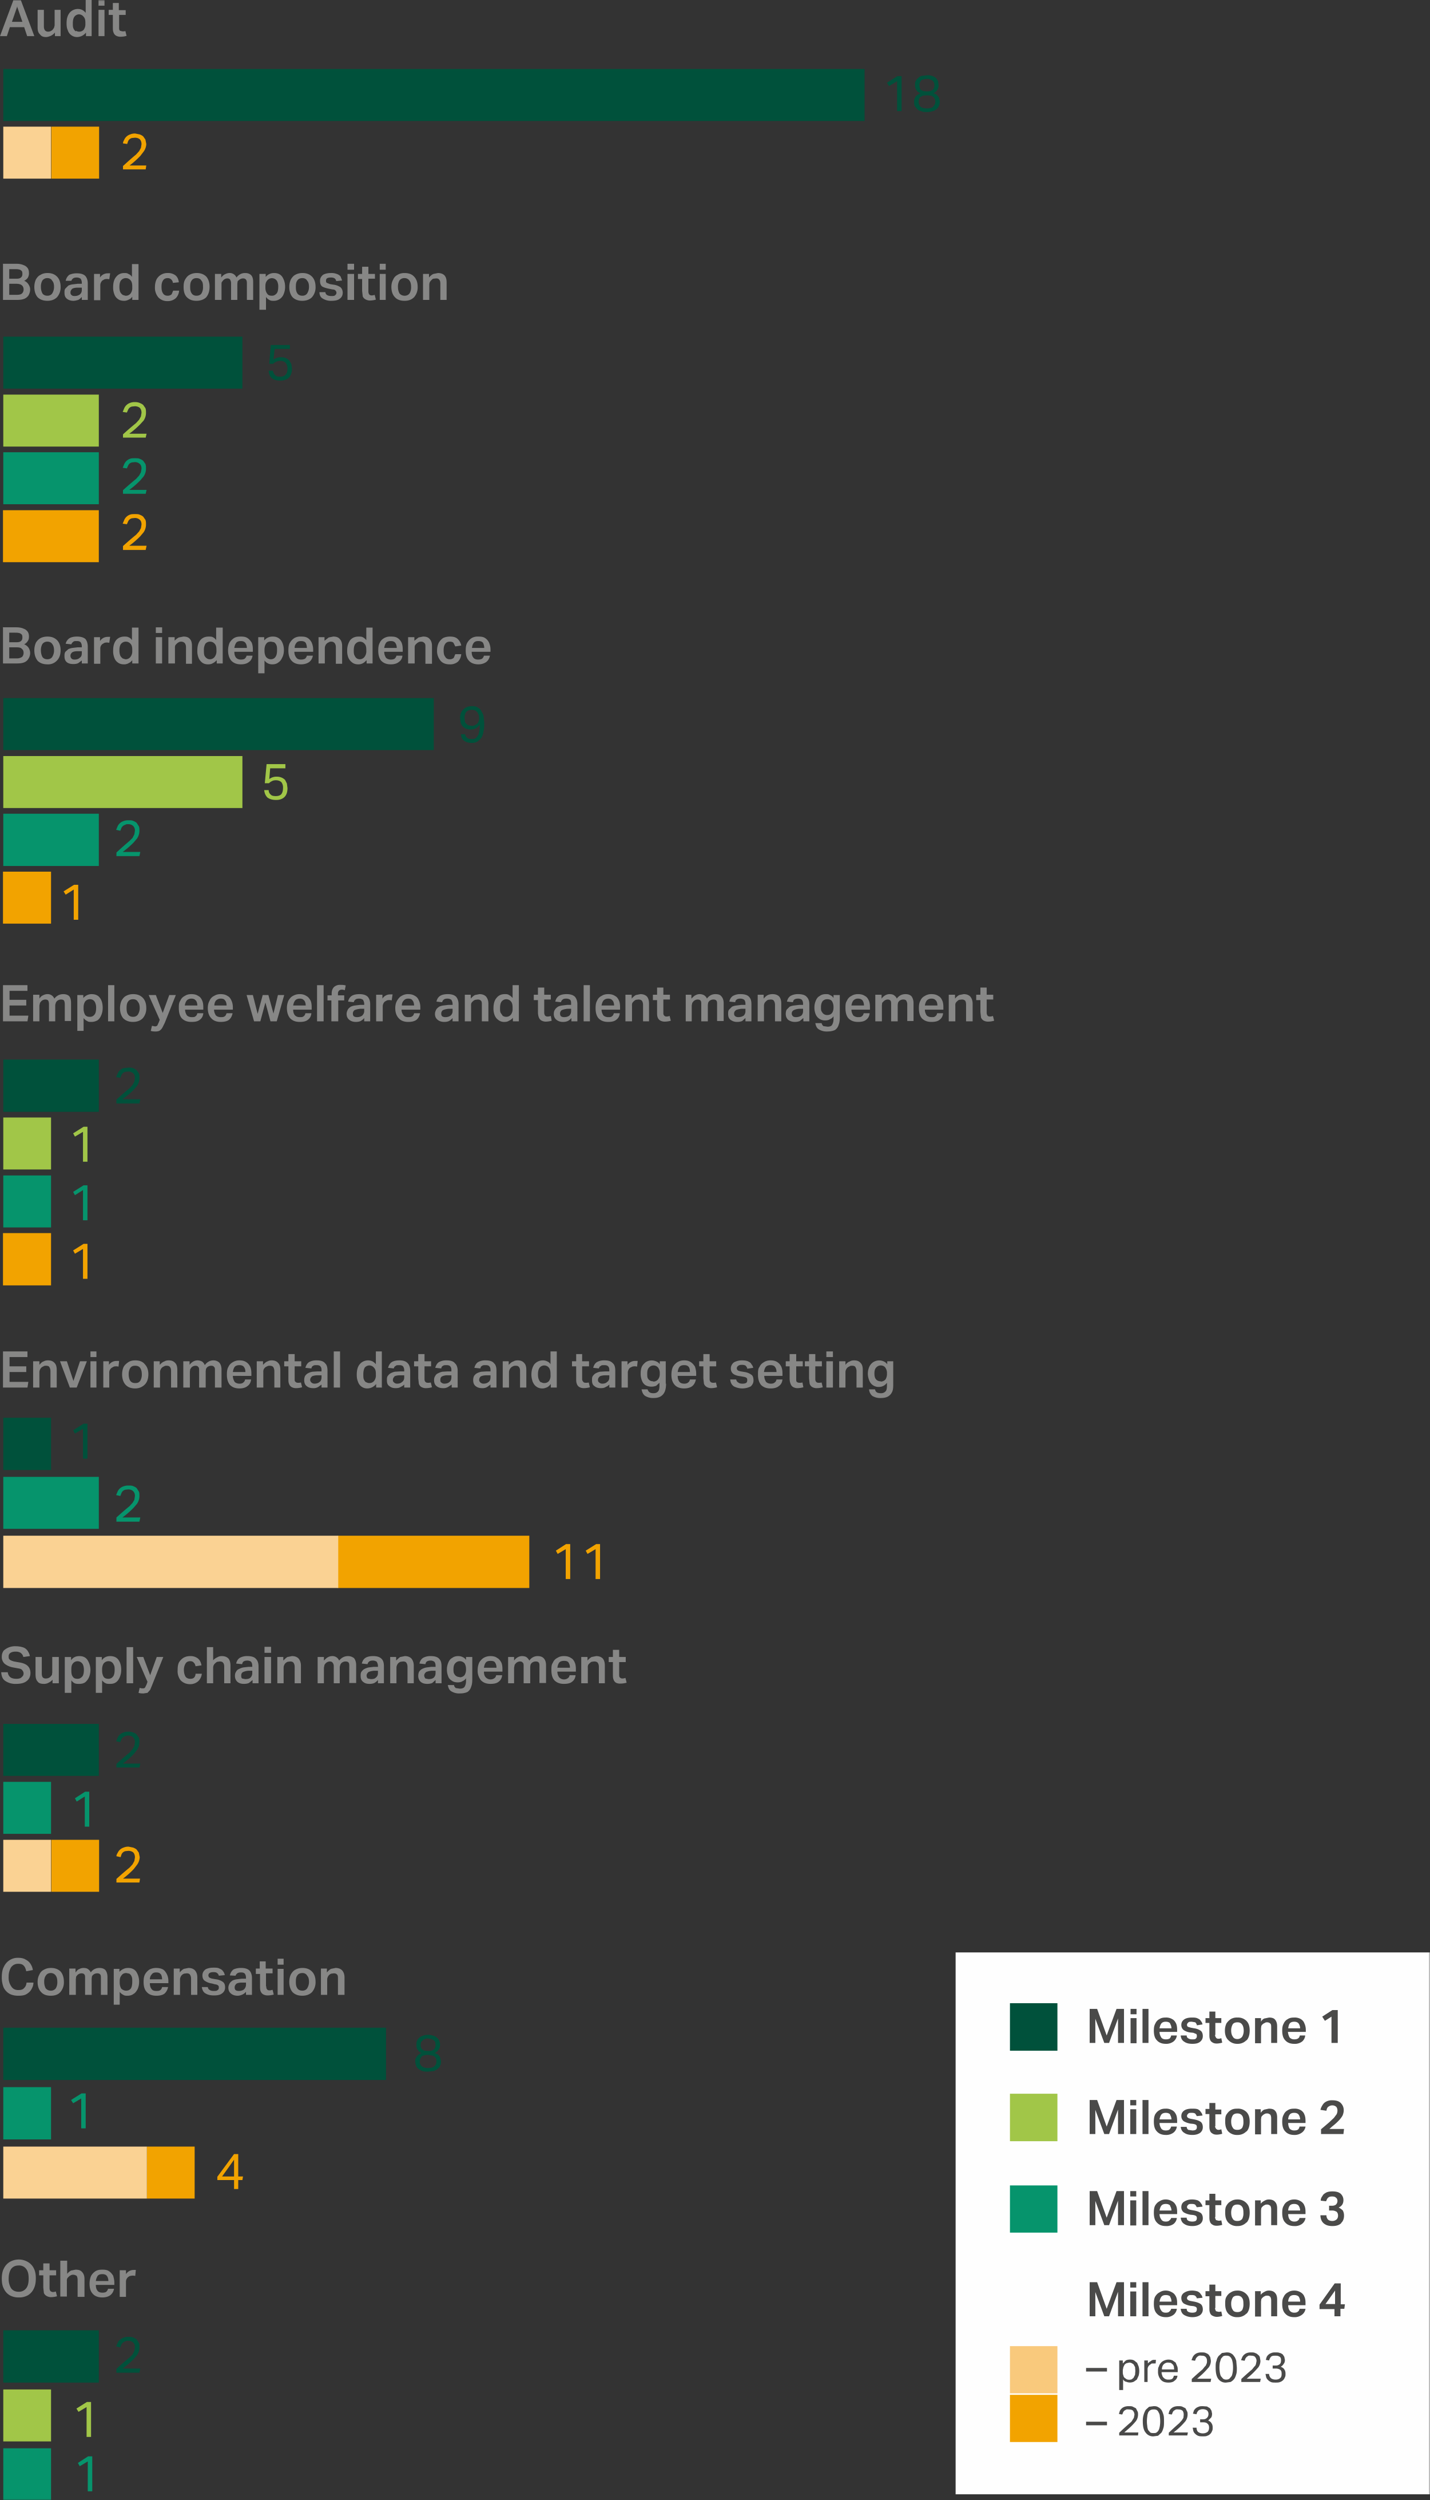 <?xml version="1.0" encoding="UTF-8"?>
<svg xmlns="http://www.w3.org/2000/svg" xmlns:xlink="http://www.w3.org/1999/xlink" width="479" height="837" viewBox="0 0 479 837">
  <rect x="0" y="0" width="479" height="837" fill="#333333" stroke="none"/>
  <defs>
    <path id="a" d="M0 837h479V0H0z"></path>
  </defs>
  <g fill="none" fill-rule="evenodd">
    <path fill="#878786" d="M4.5 0 0 12.1h2.3l1-3h4.8l1 3h2.4L7 .1H4.5Zm1.2 2.1 1.8 5.2H4l1.8-5.2Zm14.8 10h-2.1v-1.2A4 4 0 0 1 17 12c-.5.2-1 .4-1.6.4-1 0-1.6-.3-2-.9-.6-.5-.8-1.3-.8-2.3V3.3h2.1v5.5c0 .6.1 1 .4 1.4.2.2.5.4 1 .4.6 0 1-.2 1.5-.6l.5-.7.2-.8V3.3h2v8.8Zm5-1.8c.3.2.6.3 1 .3A2 2 0 0 0 28 10a3 3 0 0 0 .6-2v-.4c0-1-.2-1.6-.6-2a2 2 0 0 0-1.5-.8 2 2 0 0 0-1.5.7c-.4.5-.6 1.2-.6 2.3 0 .7 0 1.3.2 1.7.2.5.5.8.8 1Zm5.3 1.8h-2v-1.2a3.8 3.8 0 0 1-2.9 1.5 3.2 3.2 0 0 1-3.2-2.3c-.3-.6-.4-1.4-.4-2.3 0-1.5.3-2.6 1-3.5a3.6 3.6 0 0 1 4.2-1c.4.2.8.5 1.2 1V0h2v12.1Z"></path>
    <mask id="b" fill="#fff">
      <use xlink:href="#a"></use>
    </mask>
    <path fill="#878786" d="M32.9 12.1H35V3.3h-2v8.8Zm0-10.2H35V0h-2v2Zm7 7.4c0 .4 0 .7.3 1l.8.2a3.1 3.1 0 0 0 1-.1l.4 1.6a7.3 7.3 0 0 1-2 .3 3 3 0 0 1-1.6-.4 2 2 0 0 1-.8-1.1c-.2-.5-.2-1-.2-1.7V5h-1.4V3.3h1.4V1h2v2.4h2.3V5h-2.2v4.3Z" mask="url(#b)"></path>
    <path fill="#00513B" d="m300.5 27.2-2.7 1.6-.7-1.1 3.5-2.2h1.4v11.7h-1.5zm7.5 1.3c0 .7.1 1.2.5 1.6.4.3 1 .5 2 .5.8 0 1.5-.2 1.9-.5.4-.4.6-.9.6-1.6l-.1-.8-.5-.7-.8-.4c-.3-.2-.7-.2-1.1-.2-.5 0-.9 0-1.2.2-.3 0-.6.2-.8.4l-.4.7-.2.8m-.2 5.5c0 .7.2 1.2.6 1.7.5.4 1.2.6 2.2.6 1 0 1.7-.2 2.1-.6.4-.5.7-1 .7-1.7 0-.3 0-.6-.2-.8 0-.3-.2-.5-.4-.7-.3-.2-.5-.4-.9-.5l-1.3-.1-1.3.1-1 .5-.4.7-.1.8m.6-2.8c-.5-.2-1-.5-1.3-1-.3-.4-.5-1-.5-1.7 0-.5 0-1 .2-1.3.2-.4.4-.8.8-1 .3-.4.7-.6 1.2-.8l1.8-.2a4.4 4.4 0 0 1 3 .9l.7 1 .2 1.4c0 .7-.2 1.3-.5 1.7a3 3 0 0 1-1.3 1c.3 0 .5.2.8.3a3.1 3.1 0 0 1 1.2 1.4l.2 1.1c0 .5-.1 1-.3 1.4-.2.5-.4.8-.8 1.1-.4.4-.8.6-1.3.7a6 6 0 0 1-2 .3c-.7 0-1.3 0-1.8-.3-.6-.1-1-.3-1.4-.7l-.8-1c-.2-.5-.2-1-.2-1.5 0-.4 0-.7.2-1 .1-.4.3-.6.5-.9l.7-.5.7-.4" mask="url(#b)"></path>
    <path fill="#F2A300" d="M41.3 55.5a109.7 109.7 0 0 1 4.3-3.8l1-1.1.6-1.1.2-1.2c0-.7-.2-1.3-.6-1.7-.4-.3-.9-.5-1.6-.5l-1 .1a2 2 0 0 0-.8.4 2 2 0 0 0-.5.7l-.3.9-1.4-.2c0-.5.2-.8.4-1.2a3.3 3.3 0 0 1 2-1.8 4 4 0 0 1 1.7-.3l1.5.3c.5.2.9.4 1.2.7l.7 1 .3 1.5a4.6 4.6 0 0 1-1 2.7l-1 1.3a29 29 0 0 1-3.6 3.2H49l-.2 1.3h-7.6v-1.2Z" mask="url(#b)"></path>
    <path fill="#00513B" d="M91.4 124.1c.2.7.4 1.2.8 1.5.3.4.9.5 1.7.5.7 0 1.3-.2 1.7-.6.5-.5.7-1.2.7-2.1a3 3 0 0 0-.6-1.9c-.3-.4-1-.7-1.8-.7-.5 0-1 .1-1.4.3a3 3 0 0 0-1 .7h-1.3l.5-6.3h6.4v1.3H92l-.4 3.6a3.9 3.9 0 0 1 2.6-.8 4 4 0 0 1 1.6.3c.5.2.8.5 1.1.8l.7 1.2.2 1.5c0 1.3-.4 2.3-1 3-.8.7-1.7 1-2.9 1s-2.1-.2-2.8-.8c-.7-.5-1-1.4-1.1-2.5h1.4Z" mask="url(#b)"></path>
    <path fill="#A1C648" d="M41.2 145.4a109.7 109.7 0 0 1 4.4-3.8l1-1.1.6-1.1.2-1.2c0-.7-.2-1.3-.6-1.7-.4-.3-1-.5-1.6-.5l-1 .1a2 2 0 0 0-.8.4 2 2 0 0 0-.5.7l-.4.9-1.4-.2.5-1.2a3.3 3.3 0 0 1 1.9-1.8c.5-.2 1-.3 1.7-.3.6 0 1.2.1 1.6.3.5.2.9.4 1.2.7l.7 1c.2.5.2 1 .2 1.5a4.6 4.6 0 0 1-.8 2.7L47 142a29 29 0 0 1-3.7 3.2h5.8l-.3 1.3h-7.6v-1.2Z" mask="url(#b)"></path>
    <path fill="#06946C" d="M41.2 164.1a109.7 109.7 0 0 1 4.4-3.8l1-1.1.6-1.1.2-1.2c0-.7-.2-1.3-.6-1.6-.4-.4-1-.6-1.6-.6l-1 .1a2 2 0 0 0-.8.4 2 2 0 0 0-.5.7l-.4.9-1.4-.2.5-1.2a3.3 3.3 0 0 1 1.9-1.8c.5-.2 1-.2 1.7-.2.6 0 1.2 0 1.6.2.5.2.9.4 1.2.7l.7 1c.2.5.2 1 .2 1.5a4.6 4.6 0 0 1-.8 2.7l-1.1 1.3a29 29 0 0 1-3.7 3.2h5.8l-.3 1.3h-7.6v-1.2Z" mask="url(#b)"></path>
    <path fill="#F2A300" d="M41.2 182.8a109.7 109.7 0 0 1 4.4-3.8l1-1.1.6-1.1.2-1.2c0-.7-.2-1.3-.6-1.6-.4-.4-1-.6-1.6-.6l-1 .1a2 2 0 0 0-.8.4 2 2 0 0 0-.5.7l-.4.9-1.4-.2.5-1.2a3.3 3.3 0 0 1 1.9-1.8c.5-.2 1-.2 1.7-.2.6 0 1.2 0 1.6.2.5.2.9.4 1.2.7l.7 1c.2.5.2 1 .2 1.5a4.6 4.6 0 0 1-.8 2.7l-1.1 1.3a29 29 0 0 1-3.7 3.2h5.8l-.3 1.4h-7.6v-1.3ZM39 629a109.7 109.7 0 0 1 4.4-3.8l1-1.1.6-1.1.2-1.2c0-.7-.2-1.3-.6-1.7-.4-.3-.9-.5-1.6-.5l-1 .1a2 2 0 0 0-.8.4 2 2 0 0 0-.5.7l-.3.9-1.4-.3c0-.4.2-.8.4-1.1a3.3 3.3 0 0 1 2-1.8 4 4 0 0 1 1.7-.3l1.5.3c.5.2.9.4 1.2.7l.7 1 .3 1.5a4.6 4.6 0 0 1-1 2.7l-1 1.3a29 29 0 0 1-3.6 3.2h5.7l-.2 1.3H39V629Zm39.4 99.6V723l-4 5.6h4Zm-5.6.1 5.6-7.6h1.4v7.5h1.6l-.2 1.2h-1.4v3h-1.4v-3h-5.6v-1Z" mask="url(#b)"></path>
    <path fill="#00513B" d="M158 243c.3 0 .6 0 1-.2l.7-.4c.3-.3.5-.5.6-.9.2-.3.2-.7.2-1.1l-.1-1-.5-1-.7-.6-1-.2c-.9 0-1.5.2-2 .7-.4.5-.6 1.2-.6 2l.1 1c0 .4.2.7.4.9l.7.6 1.2.2Zm-2.2 2.8c.1.6.4 1 .7 1.2.3.3.8.4 1.5.4.4 0 .8 0 1.2-.2.3-.2.6-.5.8-.9.3-.3.4-.8.5-1.4.2-.6.2-1.4.2-2.3-.7 1-1.7 1.6-3 1.6a4 4 0 0 1-1.6-.3 3 3 0 0 1-1.8-2l-.2-1.5c0-.6.1-1.2.3-1.7a3.6 3.6 0 0 1 2-2 5 5 0 0 1 1.7-.3c.8 0 1.5.1 2 .5.5.3 1 .7 1.2 1.3.3.5.6 1 .7 1.7l.2 2c0 1 0 1.8-.2 2.7-.1.8-.3 1.5-.6 2.1-.3.6-.8 1-1.3 1.4-.5.4-1.2.6-2 .6-1.2 0-2-.3-2.6-.7-.7-.5-1-1.2-1.1-2.2h1.4Z" mask="url(#b)"></path>
    <path fill="#A1C648" d="M90 264.5c0 .7.3 1.2.7 1.5.3.4 1 .5 1.7.5.8 0 1.4-.2 1.8-.6.4-.5.6-1.2.6-2.1a3 3 0 0 0-.5-1.9c-.4-.4-1-.7-1.9-.7-.5 0-1 .1-1.3.3a3 3 0 0 0-1 .7h-1.4l.6-6.4h6.3v1.4h-5.1l-.3 3.6a3.9 3.9 0 0 1 2.5-.8 4 4 0 0 1 1.6.3c.5.2.9.5 1.2.8l.6 1.2.2 1.5c0 1.3-.3 2.3-1 3-.7.7-1.7 1-2.8 1-1.3 0-2.2-.3-2.9-.8-.6-.6-1-1.4-1.1-2.5H90Z" mask="url(#b)"></path>
    <path fill="#06946C" d="M39 285.4a109.7 109.7 0 0 1 4.4-3.9l1-1 .6-1.2.2-1.2c0-.7-.2-1.2-.6-1.6-.4-.4-1-.6-1.6-.6-.4 0-.8 0-1 .2a2 2 0 0 0-.8.4 2 2 0 0 0-.5.6l-.4 1-1.4-.3.5-1.2a3.3 3.3 0 0 1 1.9-1.7c.5-.2 1-.3 1.7-.3.6 0 1.2 0 1.6.2.5.2.9.4 1.2.7l.7 1.1c.2.4.2.9.2 1.4a4.6 4.6 0 0 1-.8 2.7l-1.1 1.3a29 29 0 0 1-3.7 3.2H47l-.3 1.4H39v-1.2Z" mask="url(#b)"></path>
    <path fill="#F2A300" d="m24.7 297.8-2.7 1.7-.7-1.1 3.5-2.2h1.4v11.7h-1.5zm3.1 120.3-2.7 1.6-.6-1.1 3.5-2.2h1.3v11.7h-1.5zm161.7 100.5-2.7 1.6-.6-1.1 3.4-2.2h1.4v11.7h-1.5zm10 0-2.7 1.6-.6-1.1 3.5-2.2h1.3v11.7h-1.5z" mask="url(#b)"></path>
    <path fill="#00513B" d="M39 368.1a109.7 109.7 0 0 1 4.4-3.8l1-1.1.6-1.1.2-1.2c0-.7-.2-1.3-.6-1.6-.4-.4-1-.6-1.6-.6l-1 .1a2 2 0 0 0-.8.4 2 2 0 0 0-.5.7l-.4.9-1.4-.2.5-1.2a3.3 3.3 0 0 1 1.9-1.8l1.7-.2c.6 0 1.2 0 1.6.2.5.2.9.4 1.2.7l.7 1c.2.5.2 1 .2 1.5a4.6 4.6 0 0 1-.8 2.7l-1.1 1.3A29 29 0 0 1 41 368h6l-.3 1.4H39V368Z" mask="url(#b)"></path>
    <path fill="#A1C648" d="m27.8 378.9-2.7 1.6-.6-1.1 3.5-2.2h1.3v11.7h-1.5z" mask="url(#b)"></path>
    <path fill="#00513B" d="M39 793a96.2 96.2 0 0 1 4.4-3.8l1-1 .6-1.2.2-1.2c0-.7-.2-1.2-.6-1.6-.4-.4-1-.6-1.6-.6-.4 0-.8 0-1 .2a2 2 0 0 0-.8.4 2 2 0 0 0-.5.6l-.4 1-1.4-.3.5-1.2a3.4 3.4 0 0 1 1.9-1.7c.5-.2 1-.3 1.7-.3.6 0 1.2 0 1.6.2.5.2.9.4 1.2.7l.7 1.1c.2.4.2.9.2 1.4a4.6 4.6 0 0 1-.8 2.7l-1.1 1.3a27.5 27.5 0 0 1-2.7 2.4l-1 .8H47l-.3 1.4H39V793Z" mask="url(#b)"></path>
    <path fill="#A1C648" d="m29 805.8-2.7 1.6-.7-1.1 3.5-2.2h1.4v11.7H29z" mask="url(#b)"></path>
    <path fill="#06946C" d="m29.4 824-2.7 1.6-.6-1.1 3.4-2.2h1.4V834h-1.5z" mask="url(#b)"></path>
    <path fill="#00513B" d="m27.8 478.3-2.7 1.6-.6-1.1 3.5-2.2h1.3v11.7h-1.5z" mask="url(#b)"></path>
    <path fill="#06946C" d="M39 508a109.7 109.7 0 0 1 4.4-3.8l1-1.1.6-1 .2-1.3c0-.7-.2-1.2-.6-1.6-.4-.4-1-.6-1.6-.6l-1 .1a2 2 0 0 0-.8.4 2 2 0 0 0-.5.7l-.4 1-1.4-.3.5-1.2a3.3 3.3 0 0 1 1.9-1.7c.5-.2 1-.3 1.7-.3.6 0 1.2 0 1.6.2.5.2.9.4 1.2.7l.7 1.1c.2.4.2.9.2 1.4a4.6 4.6 0 0 1-.8 2.7l-1.1 1.3A29 29 0 0 1 41 508h6l-.3 1.4H39V508Z" mask="url(#b)"></path>
    <path fill="#00513B" d="M39 590.5a109.7 109.7 0 0 1 4.4-3.8l1-1.2.6-1 .2-1.3c0-.7-.2-1.2-.6-1.6-.4-.4-1-.6-1.6-.6-.4 0-.8 0-1 .2a2 2 0 0 0-.8.4 2 2 0 0 0-.5.6l-.4 1-1.4-.3.5-1.2a3.3 3.3 0 0 1 1.9-1.7c.5-.2 1-.3 1.7-.3.6 0 1.2.1 1.6.3.5.1.9.4 1.2.7l.7 1c.2.5.2 1 .2 1.4a4.6 4.6 0 0 1-.8 2.7l-1.1 1.4a29 29 0 0 1-3.7 3.2H47l-.3 1.3H39v-1.2Z" mask="url(#b)"></path>
    <path fill="#06946C" d="m28.4 601.4-2.7 1.7-.6-1.1 3.4-2.2h1.4v11.7h-1.5zm-.6-203-2.7 1.7-.6-1.1 3.5-2.2h1.3v11.7h-1.5zm-.6 304.1-2.7 1.6-.7-1.1 3.5-2.2h1.4v11.7h-1.5z" mask="url(#b)"></path>
    <path fill="#00513B" d="M140.9 684.6c0 .7.2 1.2.6 1.5.4.4 1 .5 2 .5.8 0 1.4-.1 1.8-.5.4-.3.6-.9.6-1.6l-.1-.8c-.1-.2-.2-.5-.4-.6l-.8-.5-1.2-.2c-.4 0-.8 0-1.1.2a2 2 0 0 0-.8.5l-.5.6-.1.9m-.3 5.5c0 .6.2 1.2.7 1.6.4.4 1.1.6 2.1.6s1.7-.2 2.1-.6c.5-.4.7-1 .7-1.6l-.1-1-.5-.6c-.2-.2-.5-.3-.9-.4l-1.3-.2c-.5 0-1 0-1.3.2-.4 0-.6.2-.9.4l-.4.7-.2.9m.6-2.8a3 3 0 0 1-1.2-1c-.4-.5-.5-1-.5-1.8 0-.5 0-.9.2-1.3.1-.4.4-.7.7-1a3 3 0 0 1 1.2-.7c.5-.2 1.1-.3 1.8-.3s1.3.1 1.8.3c.5.1.9.4 1.2.7.3.2.6.6.7 1 .2.4.3.8.3 1.3 0 .7-.2 1.3-.6 1.8a4 4 0 0 1-1.2 1 3.5 3.5 0 0 1 1.4.8c.2.3.4.5.5.9l.2 1c0 .6 0 1-.3 1.5-.1.4-.4.8-.8 1-.3.4-.8.6-1.3.8l-1.9.2c-.7 0-1.3 0-1.9-.2a4 4 0 0 1-1.3-.7c-.4-.3-.7-.7-.8-1.1-.2-.4-.3-1-.3-1.4 0-.4 0-.8.2-1.1l.5-.8.7-.6.7-.3" mask="url(#b)"></path>
    <path fill="#878786" d="M5.5 98.7c.9 0 1.5-.1 1.9-.5.3-.3.5-.7.5-1.3 0-.6-.2-1.1-.6-1.4-.3-.3-1-.5-1.8-.5H3.1v3.7h2.4Zm0-5.4c.7 0 1.2-.1 1.5-.4.4-.3.5-.7.5-1.2 0-.6-.1-1-.5-1.2-.3-.3-1-.4-1.8-.4H3.1v3.2h2.3Zm-4.6-5h4.6c1 0 1.9.2 2.5.5.6.2 1 .6 1.3 1 .3.5.4 1 .4 1.7 0 .5-.1 1-.4 1.5a3 3 0 0 1-1.2 1 3 3 0 0 1 1.5 1.3c.3.5.5 1 .5 1.6 0 .7-.2 1.3-.5 1.9a3 3 0 0 1-1.4 1.2c-.7.3-1.5.4-2.6.4H1v-12Zm15 10.7c.7 0 1.3-.3 1.6-.8a4 4 0 0 0 .6-2.2c0-.9-.2-1.6-.6-2-.3-.6-.9-.9-1.6-.9a2 2 0 0 0-1.7.8 4 4 0 0 0-.5 2.1c0 1 .2 1.6.5 2.2.3.5.9.8 1.7.8m3.2.5c-.8.8-1.9 1.2-3.2 1.2-1.4 0-2.5-.4-3.3-1.2-.7-.8-1.1-2-1.1-3.4 0-1 .2-1.8.5-2.5.4-.7.9-1.3 1.6-1.6.6-.4 1.4-.6 2.3-.6 1.4 0 2.4.4 3.2 1.2.8.8 1.2 2 1.2 3.4a5 5 0 0 1-1.2 3.5m5-2.7c-.3.3-.5.6-.5 1.1 0 .4.1.7.4.9.2.2.5.3 1 .3.7 0 1.3-.2 1.7-.5.5-.4.7-.9.7-1.5v-.8H26c-1 0-1.6.2-2 .5Zm5.3 3.6h-2v-1a4 4 0 0 1-1.2 1c-.4.1-1 .3-1.6.3-1 0-1.7-.3-2.2-.7-.6-.5-.8-1.1-.8-2 0-.6 0-1 .3-1.4l1-1a5 5 0 0 1 1.4-.4L26 95h1.4v-.3c0-.7-.2-1.1-.4-1.4-.3-.2-.7-.4-1.3-.4-.5 0-1 .1-1.2.3-.3.2-.5.5-.6.8H22c.2-.9.6-1.5 1.2-2a6 6 0 0 1 2.6-.5c1.3 0 2.2.3 2.8.9.5.6.8 1.4.8 2.5v5.6Zm2.1-8.7h2v1.2a3 3 0 0 1 2.6-1.4 5.3 5.3 0 0 1 .8 0l-.3 2a3 3 0 0 0-1.6 0l-.7.4a2 2 0 0 0-.5.7 2 2 0 0 0-.2.9v5h-2.1v-8.8Zm9.5 7 1 .3a2 2 0 0 0 1.7-.7 3 3 0 0 0 .6-2v-.5c0-.9-.2-1.6-.6-2a2 2 0 0 0-1.5-.7 2 2 0 0 0-1.6.7c-.4.4-.6 1.2-.6 2.3 0 .7.1 1.3.3 1.7.2.4.5.7.8.9Zm5.4 1.7h-2.1v-1.1c-.3.5-.7.8-1.2 1a3 3 0 0 1-1.6.4c-.8 0-1.5-.2-2-.6-.6-.4-1-1-1.2-1.6a6 6 0 0 1-.4-2.4c0-1.4.3-2.6 1-3.4.7-.9 1.6-1.3 2.8-1.3.4 0 .9 0 1.3.3.5.2.9.5 1.2 1v-4.3h2.2v12Zm6.6-.9a5 5 0 0 1-1.1-3.4c0-1 .2-1.8.5-2.5a4.1 4.1 0 0 1 3.8-2.2 4 4 0 0 1 2.6.8c.6.5 1 1.3 1.1 2.3l-2 .2c0-.5-.3-.9-.5-1.1-.3-.3-.7-.5-1.2-.5-.8 0-1.3.3-1.6.8-.4.6-.5 1.3-.5 2.1 0 .9.1 1.6.5 2.2.3.5.8.8 1.6.8.5 0 1-.2 1.3-.5l.5-1.2h2a4 4 0 0 1-1.1 2.5 4 4 0 0 1-2.8 1 4 4 0 0 1-3.1-1.3m12.8-.5c.8 0 1.4-.3 1.7-.8A4 4 0 0 0 68 96c0-.9-.1-1.6-.5-2-.3-.6-.9-.9-1.7-.9-.7 0-1.3.3-1.6.8-.4.5-.5 1.2-.5 2.1 0 1 .1 1.6.5 2.2.3.5.9.8 1.6.8m3.3.5c-.8.8-2 1.2-3.3 1.2-1.4 0-2.4-.4-3.2-1.2-.8-.8-1.1-2-1.1-3.4 0-1 .1-1.8.5-2.5s.9-1.3 1.5-1.6c.7-.4 1.5-.6 2.4-.6 1.3 0 2.4.4 3.2 1.2.7.8 1.1 2 1.1 3.4 0 1.5-.4 2.6-1.1 3.5m2.9-7.8h2.1v1.2c.4-.5.8-.9 1.3-1.1a3 3 0 0 1 1.4-.4 2.4 2.4 0 0 1 2.4 1.5c.8-1 1.7-1.5 2.9-1.5.8 0 1.5.2 2 .7.5.5.7 1.3.7 2.3v6h-2.1v-5.6c0-.6-.1-1-.4-1.3-.2-.2-.5-.3-.9-.3a2.1 2.1 0 0 0-1.3.5 2 2 0 0 0-.5.5l-.1.8v5.4h-2.1v-5.6c0-.6-.2-1-.4-1.3-.2-.2-.5-.3-.9-.3a2 2 0 0 0-1.3.6l-.4.5c-.2.2-.2.5-.2.9v5.2H72v-8.7Zm20.6 6.6c.4-.4.6-1.2.6-2.3a4 4 0 0 0-.3-1.7 2 2 0 0 0-.8-.9 2 2 0 0 0-2.6.5c-.4.5-.6 1-.6 1.9v.5c0 .8.2 1.5.6 2 .3.5.8.7 1.6.7.6 0 1-.2 1.5-.7Zm-5.8-6.6H89v1c.7-.8 1.6-1.3 2.8-1.3 1.2 0 2.1.4 2.7 1.2.6.9 1 2 1 3.4 0 1-.2 1.8-.5 2.5a3.5 3.5 0 0 1-3.3 2.2c-.6 0-1 0-1.5-.3a3 3 0 0 1-1.1-1v4.3h-2.2v-12Zm14.5 7.3c.7 0 1.3-.3 1.6-.8a4 4 0 0 0 .6-2.2c0-.9-.2-1.6-.6-2-.3-.6-.9-.9-1.6-.9-.8 0-1.4.3-1.7.8-.4.5-.5 1.2-.5 2.1 0 1 .1 1.6.5 2.2.3.5.9.8 1.7.8m3.2.5c-.8.8-1.9 1.2-3.3 1.2-1.3 0-2.4-.4-3.2-1.2-.7-.8-1.1-2-1.1-3.4 0-1 .2-1.8.5-2.5.4-.7.9-1.3 1.5-1.6.7-.4 1.5-.6 2.4-.6 1.4 0 2.4.4 3.2 1.2.8.8 1.2 2 1.2 3.4a5 5 0 0 1-1.2 3.5m2.5-1.7h2c0 .5.3.8.6 1 .4.2.8.3 1.4.3.6 0 1 0 1.3-.3.2-.2.4-.4.4-.8a1 1 0 0 0-.3-.7c-.1-.2-.5-.4-1-.4l-1-.2c-1.1-.2-2-.5-2.5-.8-.5-.4-.7-1-.7-1.9 0-.8.3-1.4 1-2 .7-.4 1.6-.6 2.6-.6a5 5 0 0 1 2 .3c.6.2 1 .5 1.3.9l.5 1.3-2 .2c0-.4-.3-.7-.5-.9-.3-.2-.7-.3-1.2-.3-.7 0-1.1.1-1.4.3a1 1 0 0 0-.3.8c0 .3 0 .5.3.7l1 .4 1.2.2a5 5 0 0 1 2.4.9c.4.4.7 1 .7 1.8s-.3 1.5-1 2c-.6.5-1.5.7-2.8.7a5 5 0 0 1-2.8-.7c-.8-.4-1.2-1.2-1.2-2.2m9.4 2.6h2.2v-8.7h-2.2v8.7Zm0-10.1h2.2v-2h-2.2v2Zm7 7.3c0 .4.1.7.3 1 .2.2.5.3.8.3a3.1 3.1 0 0 0 1-.2l.4 1.6a7.3 7.3 0 0 1-1.9.3 3 3 0 0 1-1.6-.4 2 2 0 0 1-.9-1l-.2-1.8v-4h-1.4v-1.7h1.4v-2.4h2.1v2.4h2.2v1.6h-2.2v4.3Zm3.8 2.8h2v-8.7h-2v8.7Zm0-10.1h2v-2h-2v2Zm8.3 8.7a2 2 0 0 0 1.7-.8 4 4 0 0 0 .5-2.2c0-.9-.2-1.6-.5-2a2 2 0 0 0-1.7-.9 2 2 0 0 0-1.7.8 4 4 0 0 0-.5 2.1c0 1 .2 1.6.5 2.2.4.5 1 .8 1.7.8m3.2.5c-.8.8-1.8 1.2-3.2 1.2-1.4 0-2.5-.4-3.2-1.2-.8-.8-1.2-2-1.2-3.4 0-1 .2-1.8.6-2.5a3 3 0 0 1 1.5-1.6c.6-.4 1.4-.6 2.3-.6 1.4 0 2.5.4 3.2 1.2.8.8 1.2 2 1.2 3.4a5 5 0 0 1-1.2 3.5m3-7.8h2v1.2c.5-.6 1-1 1.5-1.2l1.5-.3c1 0 1.7.3 2.2.8.5.6.7 1.3.7 2.4v5.8h-2.1V95c0-.7-.1-1.1-.4-1.4-.2-.3-.6-.4-1-.4l-1 .1a2 2 0 0 0-.6.5 2 2 0 0 0-.5.6 2 2 0 0 0-.2.9v5.1h-2.1v-8.7ZM5.5 220.4a3 3 0 0 0 1.9-.5c.3-.3.5-.8.5-1.3 0-.7-.2-1.1-.6-1.4-.3-.4-1-.5-1.8-.5H3.1v3.7h2.4Zm0-5.4c.7 0 1.2-.1 1.5-.4.4-.3.5-.7.5-1.2 0-.6-.1-1-.5-1.2-.3-.3-1-.4-1.8-.4H3.1v3.2h2.3Zm-4.6-5h4.6c1 0 1.9.2 2.5.5.6.2 1 .6 1.3 1 .3.5.4 1 .4 1.6 0 .6-.1 1.1-.4 1.5a3 3 0 0 1-1.2 1.1 3 3 0 0 1 1.5 1.2c.3.5.5 1.1.5 1.7 0 .7-.2 1.3-.5 1.8a3 3 0 0 1-1.4 1.3c-.7.3-1.5.4-2.6.4H1v-12Zm15 10.7c.7 0 1.3-.3 1.6-.8a4 4 0 0 0 .6-2.2c0-.9-.2-1.6-.6-2.1-.3-.5-.9-.8-1.6-.8a2 2 0 0 0-1.7.8 4 4 0 0 0-.5 2.1c0 .9.2 1.6.5 2.2.3.5.9.8 1.7.8m3.2.4a4 4 0 0 1-3.2 1.3c-1.4 0-2.5-.4-3.3-1.2-.7-.9-1.1-2-1.1-3.5 0-1 .2-1.8.5-2.5.4-.7.9-1.2 1.6-1.6.6-.3 1.4-.5 2.3-.5 1.4 0 2.4.4 3.2 1.2.8.8 1.2 2 1.2 3.4s-.4 2.6-1.2 3.4m5-2.6c-.3.2-.5.6-.5 1s.1.7.4 1c.2.2.5.3 1 .3.7 0 1.3-.2 1.7-.6.5-.3.7-.8.7-1.5v-.7H26c-1 0-1.6.2-2 .5Zm5.3 3.6h-2v-1l-1.2.9c-.4.2-1 .3-1.6.3-1 0-1.7-.2-2.2-.6-.6-.5-.8-1.2-.8-2 0-.6 0-1 .3-1.5l1-.9a5 5 0 0 1 1.4-.4l1.7-.2h1.4v-.4c0-.6-.2-1-.4-1.3-.3-.3-.7-.4-1.3-.4-.5 0-1 0-1.2.3-.3.2-.5.5-.6.8l-1.9-.2a3 3 0 0 1 1.2-1.8c.6-.4 1.5-.6 2.6-.6 1.3 0 2.2.3 2.8.8.5.6.8 1.5.8 2.6v5.6Zm2.1-8.8h2v1.3a3 3 0 0 1 2.6-1.4 5.3 5.3 0 0 1 .8 0l-.3 2a3 3 0 0 0-1.6 0l-.7.4a2 2 0 0 0-.5.6 2 2 0 0 0-.2 1v5h-2.1v-8.9Zm9.5 7.1 1 .3a2 2 0 0 0 1.7-.8 3 3 0 0 0 .6-2v-.4c0-1-.2-1.6-.6-2a2 2 0 0 0-1.5-.7 2 2 0 0 0-1.6.7c-.4.4-.6 1.2-.6 2.2 0 .7.1 1.3.3 1.8.2.4.5.7.8.9Zm5.4 1.7h-2.1V221a3 3 0 0 1-1.2 1 3 3 0 0 1-1.6.4c-.8 0-1.5-.2-2-.6-.6-.4-1-1-1.2-1.6a6 6 0 0 1-.4-2.4c0-1.5.3-2.6 1-3.5.7-.8 1.6-1.2 2.8-1.2.4 0 .9 0 1.3.2.5.2.9.5 1.2 1v-4.2h2.2v12Zm5.8 0h2.1v-8.8h-2.1v8.8Zm0-10.2h2.1V210h-2.1v2Zm4.2 1.4h2.1v1.2c.4-.5 1-.9 1.4-1.1l1.5-.3c1 0 1.7.2 2.2.8.5.5.7 1.3.7 2.3v6h-2v-5.6c0-.6-.2-1-.4-1.3-.3-.3-.7-.5-1.2-.5-.2 0-.5 0-.8.2a2 2 0 0 0-.7.5 2 2 0 0 0-.5.6 2 2 0 0 0-.1.8v5.2h-2.2v-8.8Zm12.9 7.1c.3.2.6.3 1 .3a2 2 0 0 0 1.6-.8 3 3 0 0 0 .6-2v-.4c0-1-.2-1.6-.6-2a2 2 0 0 0-1.5-.7 2 2 0 0 0-1.6.7 4 4 0 0 0-.5 2.2c0 .7 0 1.3.2 1.8.2.4.5.7.8.9Zm5.3 1.7h-2V221c-.4.4-.8.8-1.3 1-.4.3-1 .4-1.6.4-.8 0-1.5-.2-2-.6-.5-.4-1-1-1.2-1.6a6 6 0 0 1-.4-2.4c0-1.5.3-2.6 1-3.5.7-.8 1.6-1.2 2.8-1.2.5 0 1 0 1.4.2.4.2.8.5 1.1 1v-4.2h2.2v12Zm7.6-6.9c-.3-.4-.8-.6-1.5-.6-.8 0-1.3.2-1.6.6-.3.5-.5 1-.6 1.7h4.2c0-.7-.2-1.3-.5-1.7m-1.5 7.2c-1.4 0-2.4-.4-3.2-1.2-.7-.8-1.1-2-1.1-3.4 0-1 .2-1.9.5-2.6.4-.7.9-1.2 1.5-1.6.7-.4 1.4-.5 2.3-.5.9 0 1.6.1 2.2.5.6.4 1 .9 1.4 1.5.3.7.4 1.5.4 2.3v.8h-6.2c0 .9.2 1.5.6 2 .4.4.9.6 1.6.6.6 0 1-.1 1.3-.3.3-.3.5-.6.6-1h2c-.2 1-.5 1.6-1.2 2.1-.6.5-1.5.8-2.7.8m11.5-2.4c.4-.5.6-1.2.6-2.3 0-.7 0-1.3-.2-1.7a2 2 0 0 0-.8-1l-1-.2c-.7 0-1.3.2-1.6.7-.4.5-.6 1.2-.6 2v.4c0 .9.2 1.5.5 2 .4.5 1 .8 1.6.8.7 0 1.2-.3 1.5-.7Zm-5.7-6.7h2v1.1c.8-.9 1.7-1.3 2.9-1.3s2 .4 2.7 1.2c.6.8 1 2 1 3.3 0 1-.2 1.9-.6 2.6-.3.7-.7 1.2-1.3 1.6-.5.4-1.2.6-2 .6-.5 0-1-.1-1.4-.3a3 3 0 0 1-1.2-1v4.3h-2.1v-12Zm15.9 1.9c-.3-.4-.8-.6-1.6-.6-.7 0-1.2.2-1.5.6-.4.5-.6 1-.6 1.7h4.1c0-.7-.2-1.3-.4-1.7m-1.6 7.2c-1.3 0-2.4-.4-3.1-1.2-.8-.8-1.1-2-1.1-3.4 0-1 .1-1.9.5-2.6.4-.7.9-1.2 1.5-1.6a4 4 0 0 1 2.2-.5c1 0 1.7.1 2.3.5.6.4 1 .9 1.3 1.5.3.7.5 1.5.5 2.3v.8h-6.3c0 .9.3 1.5.7 2 .3.4.8.6 1.5.6.6 0 1-.1 1.4-.3.3-.3.5-.6.6-1h2c-.2 1-.6 1.6-1.2 2.1-.7.5-1.6.8-2.8.8m5.9-9.1h2v1.2l1.4-1.1 1.5-.3c1 0 1.7.2 2.2.8.5.5.8 1.3.8 2.3v6h-2.1v-5.6c0-.6-.2-1-.4-1.3-.3-.3-.6-.5-1.1-.5-.3 0-.6 0-.8.2a2 2 0 0 0-.8.5 2 2 0 0 0-.4.6 2 2 0 0 0-.2.8v5.2h-2.1v-8.8Zm12.8 7.1c.3.2.7.3 1 .3a2 2 0 0 0 1.6-.8 3 3 0 0 0 .6-2v-.4c0-1-.2-1.6-.6-2a2 2 0 0 0-1.5-.7 2 2 0 0 0-1.5.7c-.4.4-.6 1.2-.6 2.2 0 .7 0 1.3.3 1.8.2.4.4.7.7.9Zm5.3 1.7h-2V221c-.4.4-.8.8-1.2 1a3 3 0 0 1-1.6.4c-.8 0-1.5-.2-2-.6a4 4 0 0 1-1.3-1.6 6 6 0 0 1-.4-2.4 6 6 0 0 1 1-3.5c.7-.8 1.6-1.2 2.8-1.2.5 0 1 0 1.4.2.4.2.8.5 1.2 1v-4.2h2.1v12Zm7.6-6.9c-.3-.4-.8-.6-1.5-.6s-1.3.2-1.6.6c-.3.5-.5 1-.6 1.7h4.2c0-.7-.2-1.3-.5-1.7m-1.5 7.2c-1.4 0-2.4-.4-3.2-1.2-.7-.8-1-2-1-3.4 0-1 .1-1.9.5-2.6.3-.7.8-1.2 1.5-1.6a4 4 0 0 1 2.2-.5c1 0 1.7.1 2.3.5.6.4 1 .9 1.3 1.5.3.7.4 1.5.4 2.3v.8h-6.2c0 .9.3 1.5.6 2 .4.4 1 .6 1.6.6.6 0 1-.1 1.3-.3.3-.3.5-.6.6-1h2c-.1 1-.5 1.6-1.2 2.1-.6.5-1.5.8-2.7.8m5.8-9.1h2.1v1.2l1.4-1.1 1.5-.3c1 0 1.7.2 2.2.8.5.5.8 1.3.8 2.3v6h-2.2v-5.6c0-.6 0-1-.3-1.3-.3-.3-.6-.5-1.1-.5-.3 0-.6 0-.9.2a2 2 0 0 0-.7.5 2 2 0 0 0-.5.6 2 2 0 0 0-.1.8v5.2h-2.2v-8.8Zm10.8 7.8a5 5 0 0 1-1.1-3.3c0-1 .2-1.8.5-2.5a5 5 0 0 1 1.5-1.7c.6-.3 1.4-.5 2.3-.5 1.1 0 2 .2 2.6.8a4 4 0 0 1 1.2 2.2l-2 .3-.6-1.2c-.3-.3-.7-.4-1.2-.4-.8 0-1.3.3-1.6.8-.4.6-.5 1.3-.5 2.1 0 .9.1 1.6.5 2.1.3.6.8.9 1.6.9.5 0 1-.2 1.3-.5l.5-1.2h2a4 4 0 0 1-1.1 2.5 4 4 0 0 1-2.8.9c-1.3 0-2.4-.4-3.1-1.3m14.3-5.9c-.3-.4-.8-.6-1.6-.6-.7 0-1.2.2-1.5.6-.4.5-.5 1-.6 1.7h4.1c0-.7-.2-1.3-.4-1.7m-1.5 7.2c-1.4 0-2.5-.4-3.2-1.2-.8-.8-1.1-2-1.1-3.4 0-1 .1-1.9.5-2.6.4-.7.9-1.2 1.5-1.6a4 4 0 0 1 2.2-.5c1 0 1.7.1 2.3.5.6.4 1 .9 1.3 1.5.3.7.5 1.5.5 2.3v.8H158c0 .9.2 1.5.6 2 .3.4.9.6 1.5.6s1-.1 1.4-.3c.3-.3.5-.6.6-1h2c-.2 1-.6 1.6-1.2 2.1-.7.5-1.6.8-2.7.8M1.3 658.4a5.1 5.1 0 0 1 4.8-3c1 0 1.9.2 2.5.6a4 4 0 0 1 1.6 1.4c.4.6.7 1.3.8 2.1l-2.2.4c-.2-.8-.4-1.4-.8-1.8-.4-.5-1-.7-1.9-.7-1 0-1.8.4-2.4 1.2a6 6 0 0 0-.8 3.2 5 5 0 0 0 .9 3.2c.5.8 1.3 1.2 2.3 1.2 1 0 1.6-.2 2-.7.5-.5.7-1 .8-1.8h2.3c0 .9-.3 1.6-.7 2.3-.4.7-1 1.2-1.7 1.6-.7.4-1.6.5-2.7.5s-2.1-.2-3-.7a4.9 4.9 0 0 1-1.9-2.1 9 9 0 0 1-.6-3.4c0-1.4.2-2.6.7-3.5m15.7 8a2 2 0 0 0 1.7-.8 4 4 0 0 0 .5-2.2c0-.9-.2-1.6-.5-2-.4-.6-1-.9-1.7-.9s-1.3.3-1.6.8c-.4.5-.6 1.2-.6 2.1 0 1 .2 1.6.5 2.2.4.5 1 .8 1.7.8m3.2.5c-.7.8-1.8 1.2-3.2 1.2-1.4 0-2.5-.4-3.2-1.2-.8-.8-1.2-2-1.2-3.4 0-1 .2-1.8.6-2.5a3 3 0 0 1 1.5-1.6c.7-.4 1.4-.6 2.4-.6 1.3 0 2.4.4 3.2 1.2.7.8 1.1 2 1.1 3.4a5 5 0 0 1-1.2 3.5m3-7.9h2.1v1.3c.4-.5.8-1 1.2-1.1a3 3 0 0 1 1.4-.4c.7 0 1.2.1 1.6.4.4.3.7.6.9 1.1.7-1 1.7-1.5 2.9-1.5.8 0 1.5.2 2 .7.4.5.7 1.3.7 2.3v6h-2.2v-5.6c0-.6 0-1-.3-1.3-.2-.2-.5-.3-.9-.3a2.1 2.1 0 0 0-1.4.5 2 2 0 0 0-.4.5l-.1.8v5.4h-2.2v-5.6c0-.6 0-1-.3-1.3-.2-.2-.5-.3-.9-.3a2 2 0 0 0-1.4.6l-.4.5-.1.9v5.2h-2.2v-8.7Zm20.6 6.7c.3-.4.5-1.2.5-2.3 0-.7 0-1.3-.2-1.7a2 2 0 0 0-.8-1l-1-.2c-.7 0-1.3.3-1.6.8-.4.5-.6 1-.6 1.9v.5c0 .8.2 1.5.5 2 .4.4 1 .7 1.6.7.7 0 1.2-.2 1.6-.7Zm-5.8-6.6h2v1c.8-.8 1.7-1.3 2.9-1.3s2.1.4 2.7 1.2c.6.9 1 2 1 3.4 0 1-.2 1.8-.5 2.5-.4.7-.8 1.3-1.4 1.6-.5.4-1.2.6-2 .6-.5 0-1 0-1.4-.3a3 3 0 0 1-1.2-1v4.3h-2v-12Zm15.9 1.9c-.3-.5-.8-.7-1.6-.7-.7 0-1.2.2-1.5.7-.4.4-.6 1-.6 1.6h4.1c0-.7-.2-1.3-.4-1.7m-1.5 7.2c-1.4 0-2.5-.4-3.2-1.2-.8-.8-1.1-2-1.1-3.4 0-1 .1-1.9.5-2.6.4-.7.9-1.2 1.5-1.6a5 5 0 0 1 2.2-.5c1 0 1.7.2 2.3.5.6.4 1 1 1.3 1.6.3.6.5 1.4.5 2.2v.8h-6.2c0 .9.2 1.5.6 2 .3.4.8.6 1.5.6.6 0 1 0 1.4-.3.3-.2.5-.6.6-1h2a4 4 0 0 1-1.2 2.2c-.7.5-1.6.7-2.7.7m5.8-9.1h2v1.3c.5-.6 1-1 1.4-1.2l1.5-.3c1 0 1.7.3 2.2.8.5.6.8 1.3.8 2.4v5.8H64v-5.4c0-.7-.2-1.1-.4-1.4-.2-.3-.6-.4-1.1-.4l-.8.1a2 2 0 0 0-.8.5 2 2 0 0 0-.4.6 2 2 0 0 0-.2.9v5.1h-2.1v-8.7Zm9.4 6.2h2c.1.5.3.8.7 1 .3.2.7.3 1.3.3.6 0 1 0 1.3-.3.3-.2.4-.4.4-.8 0-.3 0-.5-.2-.7-.2-.2-.6-.4-1-.4L71 664a5.5 5.5 0 0 1-2.4-.9c-.5-.3-.8-1-.8-1.8s.3-1.4 1-2c.7-.4 1.6-.6 2.7-.6.8 0 1.5 0 2 .3.5.2 1 .5 1.2.9.3.3.5.8.6 1.3l-2 .2c-.1-.4-.3-.7-.6-.9-.2-.2-.6-.3-1.2-.3s-1 .1-1.3.3a1 1 0 0 0-.4.8c0 .2.1.5.3.7.2.1.5.3 1.1.4l1.2.2a5 5 0 0 1 2.3.9c.5.4.7 1 .7 1.8s-.3 1.5-1 2c-.6.5-1.5.7-2.7.7-1.2 0-2.1-.2-2.9-.7-.7-.4-1.1-1.2-1.2-2.2m11.5-.9c-.3.3-.5.6-.5 1.1 0 .4.1.7.3.9.3.2.6.3 1.1.3.7 0 1.3-.2 1.7-.5.4-.4.7-.9.7-1.6v-.7H81c-1 0-1.6.2-2 .5Zm5.3 3.6h-2v-1c-.3.3-.7.7-1.2.9-.4.2-1 .4-1.6.4-1 0-1.7-.3-2.2-.7-.6-.5-.9-1.1-.9-2 0-.6.2-1 .4-1.4.2-.4.6-.7 1-1a5 5 0 0 1 1.4-.4l1.7-.2h1.4v-.3c0-.7-.2-1.1-.4-1.4-.3-.3-.7-.4-1.3-.4-.5 0-1 .1-1.2.3-.3.2-.5.5-.6.8l-1.9-.1c.2-.9.6-1.5 1.2-2a6 6 0 0 1 2.6-.5c1.3 0 2.2.3 2.8.9.5.6.8 1.4.8 2.5v5.6Zm4.8-2.8c0 .4 0 .7.3 1 .1.2.4.3.8.3a3.1 3.1 0 0 0 1-.2l.4 1.6a7.3 7.3 0 0 1-2 .3 3 3 0 0 1-1.6-.4 2 2 0 0 1-.8-1c-.2-.5-.2-1.1-.2-1.8v-4h-1.4V659H87v-2.4h2v2.4h2.3v1.6h-2.2v4.3Zm3.8 2.8h2v-8.7h-2v8.7Zm-.1-10.1H95v-2h-2v2Zm8.4 8.7c.7 0 1.3-.3 1.6-.8a4 4 0 0 0 .6-2.2c0-.9-.2-1.6-.6-2-.3-.6-.9-.9-1.6-.9-.8 0-1.4.3-1.7.8-.4.5-.5 1.2-.5 2.1 0 1 .1 1.6.5 2.2.3.5.9.8 1.7.8m3.2.5c-.8.8-1.9 1.2-3.3 1.2-1.3 0-2.4-.4-3.2-1.2-.7-.8-1.1-2-1.1-3.4 0-1 .2-1.8.5-2.5.4-.7.9-1.3 1.5-1.6.7-.4 1.5-.6 2.4-.6 1.4 0 2.4.4 3.2 1.2.8.8 1.2 2 1.2 3.4a5 5 0 0 1-1.2 3.5m3-7.9h2v1.3c.5-.6 1-1 1.4-1.2l1.5-.3c1 0 1.7.3 2.2.8.5.6.8 1.3.8 2.4v5.8h-2.2v-5.4c0-.7 0-1.1-.3-1.4-.3-.3-.6-.4-1.1-.4l-.8.1a2 2 0 0 0-.8.5 2 2 0 0 0-.4.6 2 2 0 0 0-.2.9v5.1h-2.1v-8.7ZM6.3 758.4c-1.2 0-2 .4-2.6 1.2-.5.8-.8 1.8-.8 3.2a6 6 0 0 0 .8 3.2c.6.8 1.4 1.2 2.6 1.2a3 3 0 0 0 2.5-1.2c.6-.8.8-1.9.8-3.2 0-1.4-.2-2.4-.8-3.2a2.9 2.9 0 0 0-2.5-1.2m-5 1a5 5 0 0 1 2-2.2 6 6 0 0 1 3-.8 6 6 0 0 1 3 .8 5 5 0 0 1 2 2.1c.5 1 .7 2 .7 3.4s-.2 2.5-.7 3.5a5 5 0 0 1-2 2.2 6 6 0 0 1-3 .7 6 6 0 0 1-3-.7 5 5 0 0 1-2-2.2c-.5-.9-.7-2-.7-3.4 0-1.3.2-2.5.7-3.4m15.3 6.6c0 .4.1.7.3 1 .2.1.5.3.8.3a3 3 0 0 0 1-.2l.4 1.6a7.3 7.3 0 0 1-1.9.3 3 3 0 0 1-1.6-.4 2 2 0 0 1-.9-1l-.2-1.8v-4.1h-1.4V760h1.4v-2.3h2.1v2.3h2.2v1.7h-2.2v4.3Zm3.7-9.2h2.2v4.4a4 4 0 0 1 1.3-1.1l1.5-.3c1 0 1.7.2 2.2.8.5.5.8 1.3.8 2.3v6H26v-5.6c0-.6-.1-1-.3-1.4-.3-.2-.7-.4-1.2-.4-.2 0-.5 0-.8.2a2 2 0 0 0-.7.5 2 2 0 0 0-.5.6 2 2 0 0 0-.1.8v5.2h-2.2v-12Zm15.5 5.1c-.3-.4-.8-.6-1.5-.6-.8 0-1.3.2-1.6.6-.3.5-.5 1-.6 1.7h4.2c0-.7-.2-1.3-.5-1.7m-1.5 7.2c-1.4 0-2.5-.4-3.2-1.2-.8-.8-1.1-2-1.1-3.4 0-1 .2-1.9.5-2.6.4-.7.9-1.2 1.5-1.6.7-.4 1.4-.5 2.3-.5.9 0 1.6.1 2.2.5.6.4 1 .9 1.4 1.5.2.7.4 1.5.4 2.3v.8h-6.2c0 .9.2 1.5.6 2 .3.4.9.6 1.6.6.6 0 1-.1 1.3-.3.3-.3.5-.6.6-1h2c-.2 1-.6 1.6-1.2 2.1s-1.6.8-2.7.8M40 760h2.2v1.3a3 3 0 0 1 2.5-1.4 6.3 6.3 0 0 1 .8 0l-.2 2a3 3 0 0 0-1.6 0c-.3 0-.5.2-.8.4a2 2 0 0 0-.7 1.6v5h-2.1V760Z" mask="url(#b)"></path>
    <path fill="#F2A300" d="M17.2 59.8h16V42.4h-16zM1 188.2h32.1v-17.4H1zm0 121h16.1v-17.4H1zm0 121.1h16.1v-17.5H1zm112.1 101.3h64.2v-17.5h-64.2z" mask="url(#b)"></path>
    <path fill="#FAD293" d="M1.1 59.8h16V42.4h-16zm0 471.8h112.2v-17.5H1.1z" mask="url(#b)"></path>
    <path fill="#F2A300" d="M17.2 633.3h16v-17.4h-16z" mask="url(#b)"></path>
    <path fill="#FAD293" d="M1.1 633.3h16v-17.4h-16z" mask="url(#b)"></path>
    <path fill="#F2A300" d="M49.2 736h16v-17.4h-16z" mask="url(#b)"></path>
    <path fill="#FAD293" d="M1.1 736h48.1v-17.4H1.1z" mask="url(#b)"></path>
    <path fill="#06946C" d="M1.1 168.8h32v-17.4h-32zm0 121.1h32v-17.5h-32zm0 121h16v-17.4h-16zm0 100.9h32v-17.4h-32zm0 102.1h16v-17.4h-16zm0 102.3h16v-17.5h-16zm0 120.8h16v-17.4h-16z" mask="url(#b)"></path>
    <path fill="#A1C648" d="M1.1 149.5h32v-17.4h-32zm0 121h80.1v-17.4H1.1zm0 121h16v-17.4h-16zm0 425.8h16v-17.4h-16z" mask="url(#b)"></path>
    <path fill="#00513B" d="M1.1 40.5h288.5V23.1H1.1zm0 89.6h80.1v-17.4H1.1zm0 121h144.2v-17.4H1.1zm0 121.1h32v-17.5h-32zm0 119.9h16v-17.5h-16zm0 102.4h32v-17.4h-32zm0 101.8h128.2v-17.5H1.1zm0 101.3h32v-17.5h-32z" mask="url(#b)"></path>
    <path fill="#878786" d="M1 329.8h8.2v1.9h-6v3h5.6v1.9H3.2v3.4h6.3l-.3 1.9H1zm10 3.2h2.2v1.3c.3-.5.7-.9 1.2-1.1a3 3 0 0 1 1.4-.4 2.4 2.4 0 0 1 2.4 1.5c.8-1 1.8-1.5 3-1.5.8 0 1.5.2 2 .7.4.5.6 1.3.6 2.3v6h-2.1v-5.6c0-.6-.1-1-.3-1.3-.2-.2-.5-.3-1-.3a2.1 2.1 0 0 0-1.3.5 2 2 0 0 0-.4.6l-.2.7v5.5h-2.1v-5.7c0-.6-.1-1-.3-1.3-.2-.2-.5-.3-1-.3a2 2 0 0 0-1.3.6l-.4.5-.2.9v5.3h-2.1V333Zm20.6 6.7c.4-.4.6-1.2.6-2.3a4 4 0 0 0-.3-1.7 2 2 0 0 0-.7-.9 2 2 0 0 0-1-.3 2 2 0 0 0-1.7.8c-.3.5-.5 1.1-.5 1.9v.5c0 .8.2 1.5.5 2s.9.7 1.6.7c.6 0 1.1-.2 1.5-.7Zm-5.7-6.6h2v1c.7-.8 1.7-1.3 2.8-1.3 1.2 0 2.2.4 2.8 1.3.6.8.9 1.9.9 3.3 0 1-.2 1.8-.5 2.5s-.7 1.3-1.3 1.7c-.6.3-1.2.5-2 .5-.5 0-1 0-1.4-.3a3 3 0 0 1-1.2-1v4.3h-2.1v-12Zm10.3 8.8h2.1v-12.1h-2.1zm8.4-1.5c.7 0 1.3-.3 1.6-.8a4 4 0 0 0 .6-2.2c0-.8-.2-1.6-.6-2-.3-.6-.9-.9-1.6-.9-.8 0-1.4.3-1.7.8-.4.5-.5 1.3-.5 2.1 0 1 .1 1.7.5 2.2.3.5.9.8 1.7.8m3.2.5c-.8.8-1.9 1.2-3.3 1.2-1.3 0-2.4-.4-3.2-1.2-.7-.8-1.1-2-1.1-3.4 0-1 .2-1.8.5-2.5.4-.7.9-1.3 1.5-1.6.7-.4 1.5-.6 2.4-.6 1.4 0 2.4.4 3.2 1.2.8.8 1.2 2 1.2 3.4a5 5 0 0 1-1.2 3.5m7.4 1.5-.8 1.6a3 3 0 0 1-.9 1c-.3.2-.8.3-1.3.3-.6 0-1.1 0-1.7-.2l.4-1.7 1 .2c.3 0 .6-.1.8-.3l.5-1.1.3-.8-3.7-8.3h2.4l2.3 6 2.2-6h2.2l-3.7 9.3Zm10.4-7.4c-.3-.5-.8-.7-1.5-.7s-1.3.3-1.6.7c-.3.4-.5 1-.6 1.6h4.2c0-.7-.2-1.3-.5-1.7m-1.5 7.2c-1.4 0-2.4-.4-3.2-1.2-.7-.8-1-2-1-3.4 0-1 0-1.8.5-2.5a3 3 0 0 1 1.5-1.6c.6-.4 1.3-.6 2.2-.6 1 0 1.7.2 2.3.6.6.3 1 .8 1.3 1.5.3.6.4 1.4.4 2.3v.8H62c0 .8.3 1.4.6 1.9.4.4 1 .6 1.6.6.6 0 1 0 1.3-.3.3-.2.5-.5.6-1h2c-.1 1-.5 1.7-1.2 2.2-.6.5-1.5.7-2.7.7m11.2-7.1c-.2-.5-.7-.7-1.5-.7-.7 0-1.2.3-1.6.7-.3.4-.5 1-.5 1.6h4.1c0-.7-.2-1.3-.5-1.7m-1.5 7.2c-1.3 0-2.4-.4-3.1-1.2-.8-.8-1.2-2-1.2-3.4 0-1 .2-1.8.6-2.5a3 3 0 0 1 1.5-1.6 4 4 0 0 1 2.2-.6c1 0 1.7.2 2.3.6.6.3 1 .8 1.3 1.5.3.6.5 1.4.5 2.3v.8h-6.3c0 .8.3 1.4.6 1.9.4.4 1 .6 1.6.6.6 0 1 0 1.4-.3.3-.2.4-.5.6-1h2c-.2 1-.6 1.7-1.2 2.2-.7.5-1.6.7-2.8.7m8.7-9h2.1l1.6 6.3 1.7-6.3h1.9l1.7 6.2 1.5-6.2h2.1l-2.5 8.8h-2.1l-1.7-6.3-1.7 6.3h-2.1zm19.3 1.9c-.3-.5-.8-.7-1.5-.7-.8 0-1.3.3-1.6.7-.3.4-.5 1-.6 1.6h4.2c0-.7-.2-1.3-.5-1.7m-1.5 7.2c-1.4 0-2.4-.4-3.2-1.2-.7-.8-1.1-2-1.1-3.4 0-1 .2-1.8.5-2.5.4-.7.9-1.3 1.5-1.6.7-.4 1.4-.6 2.3-.6.9 0 1.6.2 2.2.6.6.3 1 .8 1.4 1.5.3.6.4 1.4.4 2.3v.8h-6.2c0 .8.2 1.4.6 1.9.4.4.9.6 1.6.6.6 0 1 0 1.3-.3.3-.2.5-.5.6-1h2c-.1 1-.5 1.7-1.2 2.2-.6.5-1.5.7-2.7.7m5.8-.2h2.2v-12.1h-2.2zm4.9-7h-1.4v-1.7h1.4v-.6c0-1 .3-1.7.8-2.2a3 3 0 0 1 2.2-.7c.5 0 1.1 0 1.7.2l-.3 1.6a2.8 2.8 0 0 0-1-.2c-.3 0-.7.1-.9.3-.2.2-.4.5-.4 1v.6h2.1v1.7h-2v7H111v-7Zm7.6 3.3c-.3.3-.5.6-.5 1.1 0 .4.1.7.3.9.3.2.6.3 1.1.3.7 0 1.3-.2 1.7-.5.4-.4.7-.9.7-1.5v-.8h-1.3c-1 .1-1.6.3-2 .5Zm5.3 3.7h-2v-1.1a4 4 0 0 1-1.2 1c-.4.2-1 .3-1.6.3-1 0-1.7-.3-2.2-.7-.6-.5-.9-1.1-.9-2 0-.5.2-1 .4-1.4.2-.4.6-.7 1-1a5 5 0 0 1 1.4-.4l1.7-.2h1.4v-.3c0-.6-.2-1-.4-1.4-.3-.2-.7-.4-1.3-.4-.5 0-1 .1-1.2.3-.3.2-.5.5-.6.9l-1.9-.2c.2-.9.6-1.5 1.2-1.9.6-.4 1.5-.6 2.6-.6 1.3 0 2.2.3 2.8.9.5.6.8 1.4.8 2.5v5.7Zm2-8.9h2.1v1.3a3 3 0 0 1 2.6-1.4 5.3 5.3 0 0 1 .8 0l-.3 2a3 3 0 0 0-1.6 0l-.7.4a2 2 0 0 0-.5.7 2 2 0 0 0-.2.9v5H126V333Zm12.2 2c-.2-.5-.7-.7-1.5-.7-.7 0-1.2.3-1.5.7-.4.4-.6 1-.6 1.6h4.1c0-.7-.2-1.3-.5-1.7m-1.5 7.2c-1.3 0-2.4-.4-3.1-1.2-.8-.8-1.2-2-1.2-3.4 0-1 .2-1.8.6-2.5.4-.7.9-1.3 1.5-1.6a4 4 0 0 1 2.2-.6c1 0 1.7.2 2.3.6.6.3 1 .8 1.3 1.5.3.6.5 1.4.5 2.3v.8h-6.3c0 .8.3 1.4.7 1.9.3.4.8.6 1.5.6.6 0 1 0 1.4-.3.3-.2.5-.5.6-1h2c-.2 1-.6 1.7-1.2 2.2-.7.5-1.6.7-2.8.7m11.6-3.9c-.3.3-.5.6-.5 1.1 0 .4.1.7.3.9.3.2.6.3 1.1.3.7 0 1.3-.2 1.7-.5.5-.4.7-.9.7-1.5v-.8h-1.3c-1 .1-1.6.3-2 .5Zm5.3 3.7h-2v-1.1a4 4 0 0 1-1.2 1c-.4.2-1 .3-1.6.3-1 0-1.7-.3-2.2-.7-.6-.5-.9-1.1-.9-2 0-.5.2-1 .4-1.4.2-.4.6-.7 1-1a5 5 0 0 1 1.4-.4l1.7-.2h1.4v-.3c0-.6-.2-1-.4-1.4-.3-.2-.7-.4-1.3-.4-.5 0-1 .1-1.2.3-.3.2-.5.5-.6.9l-1.9-.2c.2-.9.6-1.5 1.2-1.9.6-.4 1.5-.6 2.6-.6 1.3 0 2.2.3 2.8.9.5.6.8 1.4.8 2.5v5.7Zm2.1-8.9h2v1.3c.5-.6 1-1 1.4-1.2l1.5-.3c1 0 1.7.3 2.2.8.5.6.8 1.4.8 2.4v5.9h-2.2v-5.5c0-.7 0-1.1-.3-1.4-.3-.3-.6-.4-1.1-.4l-.8.1a2 2 0 0 0-.8.5 2 2 0 0 0-.5.6 2 2 0 0 0-.1.9v5.2h-2.1V333Zm12.8 7.1c.3.2.7.3 1 .3a2 2 0 0 0 1.6-.7 3 3 0 0 0 .6-2v-.5c0-.9-.2-1.6-.6-2a2 2 0 0 0-1.5-.7 2 2 0 0 0-1.5.7c-.4.4-.6 1.2-.6 2.3 0 .7 0 1.3.3 1.7l.7 1Zm5.3 1.8h-2v-1.2a3 3 0 0 1-1.3 1c-.4.3-1 .4-1.5.4a3 3 0 0 1-2-.6c-.6-.4-1-.9-1.3-1.6a6 6 0 0 1-.4-2.4c0-1.4.3-2.6 1-3.4.7-.9 1.6-1.3 2.8-1.3.5 0 1 0 1.4.3.4.2.8.5 1.2 1v-4.3h2.1v12Zm8.5-2.9c0 .4.1.7.3 1 .2.2.5.3.8.3a3.1 3.1 0 0 0 1.1-.2l.3 1.6a7.3 7.3 0 0 1-1.9.3 3 3 0 0 1-1.6-.4 2 2 0 0 1-.8-1c-.2-.5-.3-1.1-.3-1.8v-4h-1.4V333h1.4v-2.4h2.1v2.4h2.2v1.6h-2.2v4.3Zm5.8-.8c-.3.3-.5.6-.5 1.1 0 .4.1.7.3.9.3.2.6.3 1.1.3.7 0 1.3-.2 1.7-.5.4-.4.6-.9.6-1.5v-.8h-1.2c-1 .1-1.6.3-2 .5Zm5.3 3.7h-2v-1.1a4 4 0 0 1-1.2 1 4 4 0 0 1-1.7.3c-.9 0-1.6-.3-2.1-.7-.6-.5-.9-1.1-.9-2 0-.5.1-1 .4-1.4.2-.4.6-.7 1-1a5 5 0 0 1 1.4-.4l1.7-.2h1.3v-.3c0-.6 0-1-.3-1.4-.3-.2-.7-.4-1.3-.4-.6 0-1 .1-1.2.3-.3.2-.5.5-.6.9l-1.9-.2c.2-.9.6-1.5 1.2-1.9.6-.4 1.5-.6 2.6-.6 1.3 0 2.2.3 2.8.9.5.6.8 1.4.8 2.5v5.7Zm2.1 0h2.1v-12.1h-2.1zm9.7-6.9c-.3-.5-.8-.7-1.5-.7s-1.3.3-1.6.7c-.3.4-.5 1-.6 1.6h4.2c0-.7-.2-1.3-.5-1.7m-1.5 7.2c-1.4 0-2.4-.4-3.2-1.2-.7-.8-1-2-1-3.4 0-1 .1-1.8.5-2.5a3 3 0 0 1 1.5-1.6c.6-.4 1.3-.6 2.2-.6 1 0 1.7.2 2.3.6.6.3 1 .8 1.3 1.5.3.6.4 1.4.4 2.3v.8h-6.2c0 .8.3 1.4.6 1.9.4.4 1 .6 1.6.6.6 0 1 0 1.3-.3.3-.2.5-.5.6-1h2c-.1 1-.5 1.7-1.2 2.2-.6.5-1.5.7-2.7.7m5.8-9.1h2.1v1.3c.5-.6 1-1 1.4-1.2l1.5-.3c1 0 1.7.3 2.2.8.5.6.7 1.4.7 2.4v5.9h-2v-5.5c0-.7-.2-1.1-.4-1.4-.3-.3-.7-.4-1.2-.4l-.8.1a2 2 0 0 0-.7.5 2 2 0 0 0-.5.6 2 2 0 0 0-.1.9v5.2h-2.2V333Zm12.7 6c0 .4 0 .7.3 1 .2.2.4.3.8.3a3.1 3.1 0 0 0 1-.2l.4 1.6a7.3 7.3 0 0 1-2 .3 3 3 0 0 1-1.6-.4 2 2 0 0 1-.8-1c-.2-.5-.2-1.1-.2-1.8v-4h-1.4V333h1.4v-2.4h2.1v2.4h2.2v1.6h-2.2v4.3Zm7.4-6h2v1.3c.5-.5.9-.9 1.3-1.1a3 3 0 0 1 1.4-.4 3 3 0 0 1 1.6.4c.4.3.7.6.9 1.1.7-1 1.7-1.5 2.8-1.5 1 0 1.6.2 2 .7.5.5.8 1.3.8 2.3v6h-2.2v-5.6c0-.6 0-1-.3-1.3-.2-.2-.5-.3-1-.3a2.1 2.1 0 0 0-1.3.5 2 2 0 0 0-.4.6l-.1.7v5.5h-2.2v-5.7c0-.6 0-1-.3-1.3-.2-.2-.5-.3-1-.3a2 2 0 0 0-1.3.6l-.4.5-.2.9v5.3h-2V333Zm16.9 5.2c-.4.3-.6.6-.6 1.1 0 .4.1.7.4.9.2.2.6.3 1 .3.8 0 1.3-.2 1.8-.5.4-.4.6-.9.6-1.5v-.8h-1.3c-1 .1-1.6.3-2 .5Zm5.2 3.7h-2v-1.1l-1.1 1c-.5.2-1 .3-1.7.3-1 0-1.6-.3-2.2-.7-.6-.5-.8-1.1-.8-2 0-.5 0-1 .3-1.4l1-1a5 5 0 0 1 1.5-.4l1.6-.2h1.4v-.3c0-.6-.1-1-.4-1.4-.3-.2-.7-.4-1.3-.4-.5 0-1 .1-1.2.3a1 1 0 0 0-.5.9l-2-.2c.2-.9.6-1.5 1.2-1.9a5 5 0 0 1 2.6-.6c1.3 0 2.3.3 2.8.9.6.6.8 1.4.8 2.5v5.7Zm2.1-8.9h2v1.3c.5-.6 1-1 1.4-1.2.5-.2 1-.3 1.6-.3 1 0 1.7.3 2.2.8.5.6.7 1.4.7 2.4v5.9h-2.1v-5.5c0-.7-.2-1.1-.4-1.4-.2-.3-.6-.4-1.1-.4l-.8.1a2 2 0 0 0-.7.5 2 2 0 0 0-.5.6 2 2 0 0 0-.2.9v5.2h-2.1V333Zm12 5.2c-.4.3-.6.6-.6 1.1 0 .4.2.7.4.9.2.2.6.3 1 .3.8 0 1.3-.2 1.8-.5.4-.4.6-.9.6-1.5v-.8h-1.2a5 5 0 0 0-2 .5Zm5.3 3.7h-2v-1.1l-1.2 1c-.5.2-1 .3-1.7.3-.9 0-1.6-.3-2.2-.7-.5-.5-.8-1.1-.8-2 0-.5.1-1 .3-1.4l1-1a5 5 0 0 1 1.5-.4l1.7-.2h1.3v-.3c0-.6-.1-1-.4-1.4-.2-.2-.7-.4-1.2-.4-.6 0-1 .1-1.3.3-.3.2-.4.5-.5.9l-2-.2c.2-.9.6-1.5 1.2-1.9a5 5 0 0 1 2.6-.6c1.3 0 2.3.3 2.8.9.6.6.9 1.4.9 2.5v5.7Zm5.9-2.1c.8 0 1.3-.2 1.7-.7.3-.4.5-1 .5-1.8v-.2c0-.8-.2-1.4-.5-1.9s-.9-.7-1.6-.7a2 2 0 0 0-1.5.6c-.4.5-.6 1.2-.6 2 0 .7 0 1.3.3 1.6a1.9 1.9 0 0 0 1.7 1.1Zm4.3.8c0 1-.1 1.8-.4 2.5a3 3 0 0 1-1.2 1.7c-.6.3-1.5.5-2.5.5a5 5 0 0 1-2.9-.7c-.7-.4-1-1.1-1.2-2.1h2.1c.1.4.3.7.6 1l1.4.2c.7 0 1.3-.2 1.5-.6.3-.5.5-1.1.5-2v-.9c-.3.5-.7.8-1.2 1-.4.3-1 .4-1.6.4a3.3 3.3 0 0 1-3.2-2.1 6 6 0 0 1-.4-2.3c0-.9.2-1.6.5-2.3.3-.7.7-1.2 1.3-1.5.5-.4 1.2-.6 2-.6.5 0 1 0 1.4.3.5.2.9.5 1.2 1v-1h2.1v7.5Zm7.7-5.6c-.4-.5-.9-.7-1.6-.7a2 2 0 0 0-1.6.7c-.3.4-.5 1-.6 1.6h4.2c0-.7-.2-1.3-.5-1.7m-1.5 7.2c-1.4 0-2.4-.4-3.2-1.2-.7-.8-1-2-1-3.4 0-1 0-1.8.5-2.5a3 3 0 0 1 1.5-1.6c.6-.4 1.3-.6 2.2-.6 1 0 1.7.2 2.3.6.6.3 1 .8 1.3 1.5.3.6.4 1.4.4 2.3v.8h-6.2c0 .8.3 1.4.6 1.9.4.4 1 .6 1.6.6.6 0 1 0 1.3-.3.3-.2.5-.5.6-1h2c-.1 1-.5 1.7-1.2 2.2-.6.5-1.5.7-2.7.7m5.8-9.1h2.1v1.3a4 4 0 0 1 1.2-1.1 3 3 0 0 1 1.4-.4c.7 0 1.2.1 1.6.4.4.3.7.6.9 1.1.7-1 1.7-1.5 2.9-1.5.8 0 1.5.2 2 .7.4.5.7 1.3.7 2.3v6h-2.1v-5.6c0-.6-.2-1-.4-1.3-.2-.2-.5-.3-.9-.3a2.1 2.1 0 0 0-1.4.5 2 2 0 0 0-.4.6l-.1.7v5.5h-2.2v-5.7c0-.6 0-1-.3-1.3-.2-.2-.5-.3-.9-.3a2 2 0 0 0-1.3.6l-.5.5-.1.9v5.3h-2.2V333Zm20.3 2c-.3-.5-.8-.7-1.5-.7s-1.3.3-1.6.7c-.3.4-.5 1-.6 1.6h4.2c0-.7-.2-1.3-.5-1.7m-1.5 7.2c-1.4 0-2.4-.4-3.2-1.2-.7-.8-1-2-1-3.4 0-1 .1-1.8.5-2.5a3 3 0 0 1 1.5-1.6 4 4 0 0 1 2.2-.6c1 0 1.7.2 2.3.6.6.3 1 .8 1.3 1.5.3.6.4 1.4.4 2.3v.8h-6.2c0 .8.3 1.4.6 1.9.4.4 1 .6 1.6.6.6 0 1 0 1.3-.3.3-.2.5-.5.6-1h2c-.1 1-.5 1.7-1.2 2.2-.6.5-1.5.7-2.7.7m5.8-9.1h2.1v1.3c.5-.6 1-1 1.4-1.2l1.5-.3c1 0 1.7.3 2.2.8.5.6.8 1.4.8 2.4v5.9h-2.2v-5.5c0-.7-.1-1.1-.3-1.4-.3-.3-.7-.4-1.1-.4l-.9.1a2 2 0 0 0-.7.5 2 2 0 0 0-.5.6 2 2 0 0 0-.1.9v5.2h-2.2V333Zm12.7 6c0 .4.1.7.3 1 .2.2.4.3.8.3a3.1 3.1 0 0 0 1-.2l.4 1.6a7.3 7.3 0 0 1-2 .3 3 3 0 0 1-1.6-.4 2 2 0 0 1-.8-1l-.2-1.8v-4H327V333h1.4v-2.4h2.1v2.4h2.2v1.6h-2.2v4.3ZM1 452.4h8.2v1.9h-6v3.1h5.6v1.9H3.2v3.3h6.3l-.3 1.9H1zm10 3.3h2.2v1.2c.4-.5.9-1 1.3-1.1a3 3 0 0 1 1.6-.4c1 0 1.7.3 2.2.9.5.5.7 1.3.7 2.3v5.9h-2.1V459c0-.6-.2-1.1-.4-1.4-.2-.3-.6-.4-1.1-.4-.3 0-.6 0-.8.2a2 2 0 0 0-.7.4 2 2 0 0 0-.5.7 2 2 0 0 0-.2.8v5.2h-2.1v-8.8Zm9.1 0h2.3l2.2 6.6 2.2-6.6h2.3l-3.4 8.8h-2.3zm10.2 8.8h2v-8.8h-2v8.8Zm0-10.2h2v-1.9h-2v1.9Zm4.2 1.4h2v1.2a3 3 0 0 1 2.6-1.3 5.3 5.3 0 0 1 .8 0l-.2 1.9a3 3 0 0 0-1.6 0l-.7.4a2 2 0 0 0-.6.7 2 2 0 0 0-.2 1v4.9h-2v-8.8Zm10.8 7.3c.8 0 1.3-.2 1.7-.8a4 4 0 0 0 .5-2.1c0-1-.2-1.6-.5-2.1-.4-.6-1-.8-1.7-.8-.8 0-1.3.2-1.7.8a4 4 0 0 0-.5 2c0 1 .2 1.7.5 2.2.4.6 1 .8 1.7.8m3.2.5c-.8.8-1.9 1.3-3.2 1.3-1.4 0-2.5-.4-3.3-1.3-.7-.8-1.1-2-1.1-3.4 0-1 .2-1.8.5-2.5.4-.7 1-1.2 1.6-1.6.6-.4 1.4-.6 2.3-.6 1.4 0 2.5.4 3.2 1.3.8.8 1.2 2 1.2 3.3 0 1.5-.4 2.7-1.2 3.5m3-7.8h2v1.2c.5-.5 1-1 1.5-1.1.4-.3 1-.4 1.5-.4 1 0 1.7.3 2.2.9.5.5.7 1.3.7 2.3v5.9h-2.1V459c0-.6-.1-1.1-.4-1.4-.2-.3-.6-.4-1.1-.4-.3 0-.6 0-.8.2a2 2 0 0 0-.7.4 2 2 0 0 0-.5.7 2 2 0 0 0-.2.8v5.2h-2.1v-8.8Zm9.9 0h2.1v1.2a4 4 0 0 1 1.2-1.1 3 3 0 0 1 1.4-.4c.7 0 1.2.2 1.6.4.4.3.7.7.9 1.2.7-1 1.7-1.6 2.9-1.6.8 0 1.5.3 2 .8.4.5.7 1.2.7 2.3v6H72v-5.7c0-.6 0-1-.3-1.2-.2-.3-.5-.4-1-.4a2.1 2.1 0 0 0-1.3.5 2 2 0 0 0-.4.6l-.1.7v5.5h-2.2v-5.7c0-.5 0-1-.3-1.2-.2-.3-.5-.4-.9-.4a2 2 0 0 0-1.4.6l-.4.6-.1.8v5.3h-2.2v-8.8Zm20.3 1.9c-.3-.4-.8-.6-1.5-.6s-1.3.2-1.6.6c-.3.4-.5 1-.6 1.7h4.2c0-.8-.2-1.3-.5-1.7m-1.5 7.2c-1.4 0-2.4-.4-3.2-1.2-.7-.9-1-2-1-3.4 0-1 .1-2 .5-2.6.3-.7.8-1.2 1.5-1.6a4 4 0 0 1 2.2-.6c1 0 1.7.2 2.3.6.6.4 1 .9 1.3 1.5.3.7.4 1.4.4 2.3v.8H78c0 .8.3 1.5.6 2 .4.4 1 .6 1.6.6.6 0 1-.1 1.3-.4.3-.2.5-.5.6-1h2c-.1 1-.5 1.7-1.2 2.2-.6.5-1.5.8-2.7.8m5.8-9.1h2.1v1.2c.5-.5 1-1 1.4-1.1.5-.3 1-.4 1.5-.4 1 0 1.7.3 2.2.9.5.5.7 1.3.7 2.3v5.9h-2V459c0-.6-.2-1.1-.4-1.4-.3-.3-.7-.4-1.2-.4-.2 0-.5 0-.8.2a2 2 0 0 0-.7.4 2 2 0 0 0-.5.7 2 2 0 0 0-.1.8v5.2H86v-8.8Zm12.7 6c0 .4 0 .7.3.9.2.2.4.3.8.3a3.1 3.1 0 0 0 1-.1l.4 1.6a7.3 7.3 0 0 1-2 .3 3 3 0 0 1-1.6-.4 2 2 0 0 1-.8-1.1c-.2-.5-.2-1-.2-1.8v-4h-1.4v-1.7h1.4v-2.4h2.1v2.4h2.2v1.7h-2.2v4.3Zm5.8-.9c-.4.3-.6.7-.6 1.2 0 .3.2.6.4.8.2.2.6.4 1 .4.8 0 1.3-.2 1.8-.6.4-.3.6-.9.6-1.5v-.7h-1.3c-1 0-1.6.2-2 .4Zm5.2 3.7h-2v-1l-1.1.8a3 3 0 0 1-1.7.4c-.9 0-1.6-.2-2.2-.7-.5-.4-.8-1-.8-2 0-.5.1-1 .3-1.4.3-.4.6-.7 1-.9a5 5 0 0 1 1.5-.5l1.6-.1h1.4v-.4c0-.6-.1-1-.4-1.3-.2-.3-.7-.4-1.2-.4-.6 0-1 0-1.3.3-.3.1-.4.4-.5.8l-2-.2c.2-.8.6-1.5 1.2-1.9a5 5 0 0 1 2.6-.6c1.3 0 2.3.3 2.8 1 .6.5.8 1.4.8 2.5v5.6Zm2.1 0h2.1v-12.1h-2.1zm10.9-1.8c.3.2.6.3 1 .3a2 2 0 0 0 1.6-.7 3 3 0 0 0 .6-2v-.4c0-1-.2-1.6-.6-2a2 2 0 0 0-1.5-.8 2 2 0 0 0-1.6.7c-.3.5-.5 1.2-.5 2.3 0 .7 0 1.3.2 1.7.2.5.5.8.8 1Zm5.3 1.8h-2v-1.2a3.8 3.8 0 0 1-2.9 1.5 3.2 3.2 0 0 1-3.2-2.3c-.3-.7-.4-1.4-.4-2.3 0-1.5.3-2.7 1-3.5a3.6 3.6 0 0 1 4.2-1c.4.2.8.5 1.2 1v-4.3h2v12Zm4.2-3.7c-.4.3-.6.7-.6 1.2 0 .3.1.6.4.8.2.2.5.4 1 .4.8 0 1.3-.2 1.7-.6.5-.3.7-.9.7-1.5v-.7H134c-1 0-1.6.2-2 .4Zm5.2 3.7h-2v-1c-.3.3-.7.6-1.2.8-.4.3-1 .4-1.6.4-1 0-1.6-.2-2.2-.7-.6-.4-.8-1-.8-2 0-.5 0-1 .3-1.4.3-.4.6-.7 1-.9a5 5 0 0 1 1.4-.5l1.7-.1h1.4v-.4c0-.6-.2-1-.4-1.3-.3-.3-.7-.4-1.3-.4-.5 0-1 0-1.2.3-.3.1-.5.4-.6.8l-1.9-.2c.2-.8.6-1.5 1.2-1.9.6-.4 1.5-.6 2.6-.6 1.3 0 2.2.3 2.8 1 .5.5.8 1.4.8 2.5v5.6Zm4.8-2.8c0 .4.1.7.3.9.2.2.4.3.8.3a3.1 3.1 0 0 0 1-.1l.4 1.6a7.3 7.3 0 0 1-2 .3 3 3 0 0 1-1.6-.4 2 2 0 0 1-.8-1.1l-.2-1.8v-4h-1.4v-1.7h1.4v-2.4h2.1v2.4h2.2v1.7h-2.2v4.3Zm5.8-.9c-.4.3-.5.7-.5 1.2 0 .3 0 .6.3.8.2.2.6.4 1 .4.8 0 1.4-.2 1.8-.6.4-.3.6-.9.6-1.5v-.7H150a4 4 0 0 0-2 .4Zm5.3 3.7h-2v-1l-1.2.8a3 3 0 0 1-1.7.4c-.9 0-1.6-.2-2.2-.7-.5-.4-.8-1-.8-2 0-.5.1-1 .4-1.4.2-.4.5-.7 1-.9a5 5 0 0 1 1.4-.5l1.7-.1h1.3v-.4c0-.6-.1-1-.4-1.3-.2-.3-.7-.4-1.2-.4-.6 0-1 0-1.3.3-.3.1-.4.4-.5.8l-2-.2c.2-.8.6-1.5 1.2-1.9a5 5 0 0 1 2.6-.6c1.3 0 2.3.3 2.8 1 .6.5.9 1.4.9 2.5v5.6Zm7.7-3.7c-.3.3-.5.7-.5 1.2 0 .3.2.6.4.8.2.2.6.4 1 .4.8 0 1.3-.2 1.8-.6.4-.3.6-.9.6-1.5v-.7H163c-1 0-1.6.2-2 .4Zm5.3 3.7h-2v-1l-1.1.8a3 3 0 0 1-1.7.4c-.9 0-1.6-.2-2.2-.7-.5-.4-.8-1-.8-2 0-.5.1-1 .3-1.4.3-.4.6-.7 1-.9a5 5 0 0 1 1.5-.5l1.6-.1h1.4v-.4c0-.6-.1-1-.4-1.3-.2-.3-.7-.4-1.2-.4-.6 0-1 0-1.3.3-.3.1-.4.4-.5.8l-2-.2c.2-.8.6-1.5 1.2-1.9a5 5 0 0 1 2.6-.6c1.3 0 2.3.3 2.8 1 .6.5.8 1.4.8 2.5v5.6Zm2.1-8.8h2v1.2c.5-.5 1-1 1.5-1.1.4-.3 1-.4 1.5-.4 1 0 1.7.3 2.2.9.5.5.7 1.3.7 2.3v5.9h-2.1V459c0-.6-.1-1.1-.4-1.4-.2-.3-.6-.4-1-.4s-.6 0-1 .2a2 2 0 0 0-.6.4 2 2 0 0 0-.5.7 2 2 0 0 0-.2.8v5.2h-2.1v-8.8Zm12.9 7c.3.2.6.3 1 .3a2 2 0 0 0 1.6-.7 3 3 0 0 0 .5-2v-.4c0-1-.2-1.6-.5-2a2 2 0 0 0-1.6-.8 2 2 0 0 0-1.5.7c-.4.5-.6 1.2-.6 2.3 0 .7.1 1.3.3 1.7.2.5.4.8.8 1Zm5.2 1.8h-2v-1.2a4 4 0 0 1-1.2 1.1c-.5.2-1 .4-1.6.4-.8 0-1.5-.2-2-.6-.6-.4-1-1-1.3-1.7-.2-.7-.4-1.4-.4-2.3 0-1.5.4-2.7 1-3.5.7-.8 1.7-1.3 2.9-1.3.4 0 .9.1 1.3.3.5.2.9.5 1.2 1v-4.3h2.1v12Zm8.5-2.8c0 .4.2.7.4.9.1.2.4.3.8.3a3.1 3.1 0 0 0 1-.1l.4 1.6a7.3 7.3 0 0 1-2 .3 3 3 0 0 1-1.6-.4 2 2 0 0 1-.8-1.1c-.2-.5-.2-1-.2-1.8v-4h-1.4v-1.7h1.4v-2.4h2v2.4h2.3v1.7H195v4.3Zm5.9-.9c-.4.3-.6.7-.6 1.2 0 .3.1.6.4.8.2.2.6.4 1 .4.8 0 1.3-.2 1.7-.6.5-.3.7-.9.7-1.5v-.7h-1.3c-1 0-1.6.2-2 .4Zm5.2 3.7h-2v-1c-.3.3-.7.6-1.2.8-.4.3-1 .4-1.6.4-1 0-1.6-.2-2.2-.7-.6-.4-.8-1-.8-2 0-.5 0-1 .3-1.4.3-.4.6-.7 1-.9a5 5 0 0 1 1.4-.5l1.7-.1h1.4v-.4c0-.6-.1-1-.4-1.3-.3-.3-.7-.4-1.3-.4-.5 0-1 0-1.2.3-.3.1-.5.4-.6.8l-1.9-.2c.2-.8.6-1.5 1.2-1.9a5 5 0 0 1 2.6-.6c1.3 0 2.2.3 2.8 1 .6.5.8 1.4.8 2.5v5.6Zm2.1-8.8h2v1.2a3 3 0 0 1 2.6-1.3 5.3 5.3 0 0 1 .8 0l-.2 1.9a3 3 0 0 0-1.6 0l-.8.4a2 2 0 0 0-.5.7 2 2 0 0 0-.2 1v4.9h-2.1v-8.8Zm10.6 6.8a2 2 0 0 0 1.6-.7c.4-.5.6-1.1.6-1.8v-.3a3 3 0 0 0-.5-1.8 2 2 0 0 0-1.6-.8 2 2 0 0 0-1.5.7c-.4.4-.6 1-.6 2 0 .7 0 1.2.2 1.6a1.9 1.9 0 0 0 1.8 1Zm4.3.7c0 1-.1 1.8-.4 2.6-.3.7-.7 1.2-1.3 1.6-.6.4-1.4.6-2.5.6a5 5 0 0 1-2.8-.7c-.7-.5-1-1.2-1.2-2.2h2c.2.5.4.8.7 1 .3.2.7.3 1.3.3.8 0 1.3-.3 1.6-.7.3-.4.4-1 .4-2v-.8l-1.1 1c-.5.2-1 .3-1.6.3a4 4 0 0 1-2-.5c-.6-.4-1-1-1.2-1.6a6 6 0 0 1-.4-2.2c0-1 .1-1.7.4-2.4.3-.6.8-1.1 1.3-1.5a3.7 3.7 0 0 1 3.4-.3c.5.2 1 .5 1.3 1v-1h2v7.5Zm7.6-5.6c-.3-.4-.8-.6-1.5-.6-.8 0-1.3.2-1.6.6-.3.4-.5 1-.6 1.7h4.1c0-.8-.1-1.3-.4-1.7m-1.5 7.2c-1.4 0-2.5-.4-3.2-1.2-.8-.9-1.1-2-1.1-3.4 0-1 .2-2 .5-2.6.4-.7.9-1.2 1.5-1.6.7-.4 1.4-.6 2.3-.6.9 0 1.6.2 2.2.6.6.4 1 .9 1.4 1.5.2.7.4 1.4.4 2.3v.8H227c0 .8.2 1.5.6 2 .3.4.9.6 1.6.6.5 0 1-.1 1.3-.4.3-.2.5-.5.6-1h2c-.2 1-.6 1.7-1.2 2.2-.6.5-1.6.8-2.7.8m8.5-3.1c0 .4.1.7.3.9.2.2.5.3.8.3a3.1 3.1 0 0 0 1-.1l.4 1.6a7.3 7.3 0 0 1-1.9.3 3 3 0 0 1-1.6-.4 2 2 0 0 1-.9-1.1l-.2-1.8v-4h-1.4v-1.7h1.4v-2.4h2.1v2.4h2.2v1.7h-2.2v4.3Zm6.9.1h2c.1.5.4.9.7 1 .3.3.8.4 1.4.4.6 0 1-.1 1.3-.3.2-.2.3-.5.3-.8 0-.3 0-.6-.2-.8-.2-.2-.5-.3-1-.4l-1.1-.2c-1-.1-1.9-.4-2.4-.8s-.8-1-.8-1.8.4-1.5 1-2c.7-.4 1.6-.7 2.7-.7.9 0 1.5.1 2 .3.6.3 1 .5 1.2 1 .3.3.5.7.6 1.2l-2 .3c0-.4-.3-.7-.5-1-.3-.2-.7-.3-1.3-.3-.6 0-1 .1-1.3.4a1 1 0 0 0-.4.7c0 .3.1.5.3.7.2.2.6.3 1.1.4l1.2.2a5 5 0 0 1 2.4 1c.4.3.6 1 .6 1.8s-.3 1.4-.9 2a6.2 6.2 0 0 1-5.7 0c-.7-.5-1.1-1.2-1.2-2.3m15-4.2c-.3-.4-.8-.6-1.5-.6s-1.3.2-1.6.6c-.3.4-.5 1-.6 1.7h4.2c0-.8-.2-1.3-.5-1.7m-1.5 7.2c-1.4 0-2.4-.4-3.2-1.2-.7-.9-1-2-1-3.4 0-1 0-2 .5-2.6.3-.7.8-1.2 1.5-1.6.6-.4 1.3-.6 2.2-.6 1 0 1.7.2 2.3.6.6.4 1 .9 1.3 1.5.3.7.4 1.4.4 2.3v.8H256c0 .8.3 1.5.6 2 .4.4 1 .6 1.6.6.6 0 1-.1 1.3-.4.3-.2.5-.5.6-1h2c-.1 1-.5 1.7-1.2 2.2-.6.5-1.5.8-2.7.8m8.5-3.1c0 .4 0 .7.2.9.2.2.5.3.9.3a3.1 3.1 0 0 0 1-.1l.3 1.6a7.3 7.3 0 0 1-1.9.3 3 3 0 0 1-1.6-.4 2 2 0 0 1-.8-1.1c-.2-.5-.3-1-.3-1.8v-4h-1.3v-1.7h1.3v-2.4h2.2v2.4h2.2v1.7h-2.2v4.3Zm6.4 0c0 .4.1.7.3.9.2.2.4.3.8.3a3.1 3.1 0 0 0 1-.1l.4 1.6a7.3 7.3 0 0 1-2 .3 3 3 0 0 1-1.6-.4 2 2 0 0 1-.8-1.1l-.2-1.8v-4h-1.4v-1.7h1.4v-2.4h2.1v2.4h2.2v1.7h-2.2v4.3Zm3.7 2.8h2.2v-8.8h-2.2v8.8Zm0-10.2h2.2v-1.9h-2.2v1.9Zm4.2 1.4h2.2v1.2c.4-.5.9-1 1.4-1.1.4-.3 1-.4 1.5-.4 1 0 1.7.3 2.2.9.5.5.7 1.3.7 2.3v5.9h-2.1V459c0-.6-.2-1.1-.4-1.4-.2-.3-.6-.4-1.1-.4-.3 0-.6 0-.8.2a2 2 0 0 0-.7.4 2 2 0 0 0-.5.7 2 2 0 0 0-.2.8v5.2h-2.1v-8.8Zm14 6.8c.7 0 1.2-.3 1.6-.7.3-.5.5-1.1.5-1.8v-.3a3 3 0 0 0-.5-1.8c-.3-.5-.9-.8-1.6-.8a2 2 0 0 0-1.5.7c-.4.4-.6 1-.6 2 0 .7.1 1.2.3 1.6a1.9 1.9 0 0 0 1.8 1Zm4.2.7c0 1 0 1.8-.3 2.6-.3.7-.7 1.2-1.3 1.6-.6.4-1.5.6-2.5.6a5 5 0 0 1-2.9-.7c-.6-.5-1-1.2-1.1-2.2h2c.1.5.3.8.6 1 .3.2.8.3 1.4.3a2 2 0 0 0 1.6-.7c.3-.4.4-1 .4-2v-.8a3.3 3.3 0 0 1-2.7 1.4 3.3 3.3 0 0 1-3.2-2.1 6 6 0 0 1-.5-2.3c0-1 .2-1.7.5-2.4.3-.6.7-1.1 1.3-1.5a3.7 3.7 0 0 1 3.4-.3c.5.2.9.5 1.3 1v-1h2v7.5ZM9 562.7c-.8.7-2 1-3.6 1a6 6 0 0 1-3.5-.9c-1-.6-1.4-1.6-1.5-3h2.2c.1.8.4 1.3.9 1.7.4.3 1.1.5 2 .5.9 0 1.5-.2 1.8-.6.4-.3.6-.7.6-1.2 0-.4-.2-.8-.4-1-.2-.4-.7-.6-1.5-.7l-1.6-.3a6.3 6.3 0 0 1-2.8-1.2 3 3 0 0 1-1-2.4c0-.8.2-1.4.6-2a5.6 5.6 0 0 1 4.1-1.5c1 0 1.9.2 2.5.4a3 3 0 0 1 1.5 1.2c.3.5.6 1 .7 1.7l-2.2.3a2 2 0 0 0-.8-1.3c-.3-.3-1-.5-1.7-.5-1 0-1.5.2-1.9.5-.4.3-.5.7-.5 1.1 0 .5 0 .8.4 1.1.2.2.7.4 1.4.6l1.7.3c1.3.2 2.3.6 2.9 1.2.6.6.9 1.4.9 2.4s-.4 2-1.2 2.6m10.7.8h-2.1v-1.2a4 4 0 0 1-1.3 1 3 3 0 0 1-1.6.4c-1 0-1.7-.2-2.1-.8-.5-.5-.7-1.3-.7-2.4v-5.8H14v5.5c0 .6.1 1 .3 1.3.3.3.6.4 1 .4.7 0 1.2-.2 1.6-.6l.5-.6.1-.8v-5.2h2.2v8.8Zm7.8-2.2c.4-.4.6-1.2.6-2.3 0-.7-.1-1.2-.3-1.7a2 2 0 0 0-.8-.9 2 2 0 0 0-2.6.5c-.4.5-.5 1.1-.5 1.9v.5c0 .8.1 1.5.5 2 .3.5.8.7 1.6.7.6 0 1-.2 1.5-.7Zm-5.8-6.6h2.1v1.1c.7-1 1.6-1.4 2.8-1.4 1.2 0 2.1.4 2.7 1.3a6.2 6.2 0 0 1 .5 5.8c-.3.7-.8 1.3-1.3 1.7-.6.4-1.3.5-2 .5-.5 0-1 0-1.5-.2a3 3 0 0 1-1.1-1v4.2h-2.2v-12Zm16.1 6.6c.4-.4.6-1.2.6-2.3 0-.7 0-1.2-.3-1.7a2 2 0 0 0-.7-.9 2 2 0 0 0-1-.3c-.7 0-1.3.3-1.7.8-.3.5-.5 1.1-.5 1.9v.5c0 .8.2 1.5.5 2s.9.7 1.6.7c.6 0 1.1-.2 1.5-.7Zm-5.7-6.6h2v1.1c.7-1 1.7-1.4 2.8-1.4 1.2 0 2.2.4 2.8 1.3.6.8.9 2 .9 3.3 0 1-.2 1.8-.5 2.5s-.7 1.3-1.3 1.7c-.6.4-1.2.5-2 .5-.5 0-1 0-1.4-.2a3 3 0 0 1-1.2-1v4.2h-2.1v-12Zm10.3 8.8h2.2v-12.1h-2.2zm8.6.5-.7 1.7-.9 1-1.3.2c-.6 0-1.1 0-1.7-.2l.4-1.7c.4.2.7.2 1 .2.3 0 .6 0 .8-.3l.5-1 .3-.9-3.6-8.3H48l2.3 6.1 2.2-6.1h2.2L51 564Zm9.5-1.5a5 5 0 0 1-1-3.4c0-1 .1-1.8.4-2.5.4-.7.9-1.2 1.5-1.6.7-.4 1.4-.6 2.3-.6a4 4 0 0 1 2.6.8c.7.6 1 1.3 1.2 2.3l-2 .3c-.1-.5-.3-1-.6-1.2-.2-.3-.6-.5-1.2-.5-.7 0-1.3.3-1.6.9a4 4 0 0 0-.5 2c0 1 .2 1.6.5 2.2.3.5.9.8 1.6.8.6 0 1-.1 1.3-.4.3-.3.5-.8.5-1.3h2.1a4 4 0 0 1-1.2 2.5 4 4 0 0 1-2.7 1c-1.4 0-2.4-.5-3.2-1.3m8.8-11.1h2.1v4.4a4 4 0 0 1 1.4-1c.5-.3 1-.4 1.5-.4 1 0 1.7.3 2.2.8.5.6.7 1.4.7 2.4v5.9h-2.1V558c0-.7-.1-1.1-.4-1.4-.2-.3-.6-.4-1.1-.4l-.8.1a2 2 0 0 0-.7.5 2 2 0 0 0-.5.6 2 2 0 0 0-.2.9v5.2h-2.1v-12Zm12 8.4c-.4.3-.5.7-.5 1.1 0 .4 0 .7.3 1l1 .2c.8 0 1.4-.1 1.8-.5.4-.4.6-.9.6-1.5v-.8h-1.2a5 5 0 0 0-2 .5Zm5.3 3.7h-2v-1.1l-1.2 1c-.5.2-1 .3-1.7.3-.9 0-1.6-.2-2.2-.7-.5-.5-.8-1.1-.8-2 0-.5.1-1 .4-1.4.2-.4.5-.7 1-.9a5 5 0 0 1 1.4-.5l1.7-.2h1.3v-.3c0-.6-.1-1-.4-1.4-.2-.2-.7-.4-1.2-.4-.6 0-1 .1-1.3.3-.3.2-.4.5-.5.9l-2-.2c.2-.9.6-1.5 1.2-1.9a5 5 0 0 1 2.6-.6c1.3 0 2.3.3 2.8.9.6.6.9 1.4.9 2.6v5.6Zm2 0h2.2v-8.8h-2.2v8.8Zm0-10.2h2.2v-2h-2.2v2Zm4.3 1.4h2v1.2c.5-.5 1-1 1.4-1.2l1.5-.3c1 0 1.7.3 2.2.8.5.6.8 1.4.8 2.4v5.9h-2.1V558c0-.7-.2-1.1-.4-1.4-.3-.3-.6-.4-1.1-.4l-.8.1a2 2 0 0 0-.8.5 2 2 0 0 0-.4.6 2 2 0 0 0-.2.9v5.2h-2.1v-8.8Zm13.6 0h2v1.2c.5-.5.9-.9 1.3-1.1a3 3 0 0 1 1.4-.4 2.4 2.4 0 0 1 2.4 1.5c.8-1 1.8-1.5 3-1.5.8 0 1.5.3 2 .7.4.5.7 1.3.7 2.3v6H117v-5.6c0-.6 0-1-.3-1.3-.2-.2-.5-.3-1-.3a2.1 2.1 0 0 0-1.3.5 2 2 0 0 0-.4.6l-.2.7v5.5h-2v-5.7c0-.6-.2-1-.4-1.2-.2-.3-.5-.4-1-.4a2 2 0 0 0-1.3.6l-.4.5-.2 1v5.2h-2.1v-8.8Zm16.9 5.1c-.4.3-.6.7-.6 1.1 0 .4.1.7.4 1l1 .2c.8 0 1.3-.1 1.7-.5.5-.4.7-.9.7-1.5v-.8h-1.3c-1 .1-1.6.3-2 .5Zm5.2 3.7h-2v-1.1a4 4 0 0 1-1.2 1c-.4.2-1 .3-1.6.3-1 0-1.6-.2-2.2-.7-.6-.5-.8-1.1-.8-2 0-.5 0-1 .3-1.4.3-.4.6-.7 1-.9a5 5 0 0 1 1.4-.5l1.7-.2h1.4v-.3c0-.6-.2-1-.4-1.4-.3-.2-.7-.4-1.3-.4-.5 0-1 .1-1.2.3-.3.2-.5.5-.6.9l-1.9-.2c.2-.9.6-1.5 1.2-1.9.6-.4 1.5-.6 2.6-.6 1.3 0 2.2.3 2.8.9.6.6.8 1.4.8 2.6v5.6Zm2.1-8.8h2v1.2c.5-.5 1-1 1.4-1.2l1.5-.3c1 0 1.7.3 2.2.8.5.6.8 1.4.8 2.4v5.9h-2.1V558c0-.7-.2-1.1-.4-1.4-.2-.3-.6-.4-1.1-.4l-.8.1a2 2 0 0 0-.8.5 2 2 0 0 0-.4.6 2 2 0 0 0-.2.9v5.2h-2.1v-8.8Zm12 5.1c-.4.3-.6.7-.6 1.1 0 .4.2.7.4 1l1 .2c.8 0 1.3-.1 1.8-.5.4-.4.6-.9.6-1.5v-.8h-1.3c-1 .1-1.6.3-2 .5Zm5.2 3.7h-2v-1.1l-1.1 1c-.5.2-1 .3-1.7.3-.9 0-1.6-.2-2.2-.7-.5-.5-.8-1.1-.8-2 0-.5.1-1 .3-1.4.3-.4.6-.7 1-.9a5 5 0 0 1 1.5-.5l1.6-.2h1.4v-.3c0-.6-.1-1-.4-1.4-.3-.2-.7-.4-1.2-.4-.6 0-1 .1-1.3.3-.3.2-.4.5-.5.9l-2-.2c.2-.9.6-1.5 1.2-1.9a5 5 0 0 1 2.6-.6c1.3 0 2.3.3 2.8.9.6.6.8 1.4.8 2.6v5.6Zm6.1-2c.7 0 1.2-.3 1.6-.7.3-.5.5-1.1.5-1.8v-.3c0-.8-.2-1.4-.5-1.9-.4-.4-.9-.7-1.6-.7a2 2 0 0 0-1.5.7c-.4.4-.6 1-.6 2 0 .6 0 1.2.3 1.6a1.9 1.9 0 0 0 1.7 1Zm4.2.7c0 1-.1 1.8-.4 2.5a3 3 0 0 1-1.2 1.7c-.6.3-1.5.5-2.5.5a5 5 0 0 1-2.9-.7c-.7-.4-1-1.1-1.2-2.1h2.1c0 .4.3.8.6 1l1.3.2c.8 0 1.3-.2 1.6-.6.3-.5.5-1.1.5-2v-.9c-.3.5-.7.8-1.2 1-.4.3-1 .4-1.6.4-.8 0-1.5-.2-2-.6-.5-.3-1-.8-1.2-1.5a6 6 0 0 1-.4-2.3c0-.8.2-1.6.5-2.3.3-.7.7-1.2 1.3-1.5.5-.4 1.2-.6 2-.6.5 0 1 .1 1.4.3.5.2.9.5 1.2 1v-1h2.1v7.5Zm7.6-5.7c-.3-.4-.8-.5-1.5-.5-.8 0-1.3.2-1.6.6-.3.4-.5 1-.6 1.7h4.2a3 3 0 0 0-.5-1.8m-1.5 7.2c-1.4 0-2.4-.4-3.2-1.2a5 5 0 0 1-1.1-3.4c0-1 .2-1.8.5-2.5.4-.7 1-1.3 1.5-1.6.7-.4 1.4-.6 2.3-.6.9 0 1.7.2 2.2.6.6.3 1 .8 1.4 1.5.3.6.4 1.4.4 2.3v.8h-6.2c0 .8.2 1.5.6 1.9a2.2 2.2 0 0 0 2.9.3c.3-.2.5-.5.6-1h2c-.1 1-.5 1.7-1.2 2.2-.6.5-1.5.7-2.7.7m5.8-9h2.1v1.2a4 4 0 0 1 1.2-1.1 3 3 0 0 1 1.4-.4c.6 0 1.2.1 1.6.4.4.3.7.7.9 1.1.7-1 1.7-1.5 2.8-1.5 1 0 1.6.3 2 .7.5.5.8 1.3.8 2.3v6h-2.2v-5.6c0-.6 0-1-.3-1.3-.2-.2-.5-.3-1-.3a2.1 2.1 0 0 0-1.3.5 2 2 0 0 0-.4.6l-.1.7v5.5h-2.2v-5.7c0-.6 0-1-.3-1.2-.2-.3-.5-.4-1-.4a2 2 0 0 0-1.3.6l-.4.5-.2 1v5.2h-2v-8.8Zm20.3 1.8c-.3-.4-.8-.5-1.5-.5s-1.3.2-1.6.6c-.3.4-.5 1-.6 1.7h4.2a3 3 0 0 0-.5-1.8m-1.5 7.2c-1.4 0-2.4-.4-3.2-1.2-.7-.8-1-1.9-1-3.4 0-1 0-1.8.5-2.5a3 3 0 0 1 1.5-1.6c.6-.4 1.3-.6 2.2-.6 1 0 1.7.2 2.3.6.6.3 1 .8 1.3 1.5.3.6.4 1.4.4 2.3v.8h-6.2c0 .8.3 1.5.6 1.9a2.2 2.2 0 0 0 2.9.3c.3-.2.5-.5.6-1h2c-.1 1-.5 1.7-1.2 2.2-.6.5-1.5.7-2.7.7m5.8-9h2.1v1.2c.4-.5 1-1 1.4-1.2l1.5-.3c1 0 1.7.3 2.2.8.5.6.7 1.4.7 2.4v5.9h-2V558c0-.7-.2-1.1-.4-1.4-.3-.3-.7-.4-1.2-.4l-.8.1a2 2 0 0 0-.7.5 2 2 0 0 0-.5.6 2 2 0 0 0-.1.9v5.2h-2.2v-8.8Zm12.7 5.9c0 .4 0 .8.3 1 .2.2.4.3.8.3a3.1 3.1 0 0 0 1-.2l.4 1.6a7.3 7.3 0 0 1-2 .3 3 3 0 0 1-1.6-.3 2 2 0 0 1-.8-1.1c-.2-.5-.2-1-.2-1.8v-4h-1.4v-1.7h1.4v-2.4h2.1v2.4h2.2v1.7h-2.2v4.2Z" mask="url(#b)"></path>
    <path fill="#FEFEFE" d="M320.1 835H479V653.6H320.1z" mask="url(#b)"></path>
    <path fill="#4A4A49" d="M365 672.5h2.5l3.2 8.9 3.3-8.9h2.5v11.4h-2v-8.2l-3 8.2h-1.6l-3-8.1v8.1H365zm13.7 11.5h2v-8.4h-2v8.3Zm0-9.7h2v-1.8h-2v1.8Zm4 9.6h2v-11.4h-2zm9.3-6.5c-.3-.4-.8-.6-1.5-.6s-1.2.2-1.5.6c-.3.4-.5 1-.6 1.6h4a3 3 0 0 0-.5-1.6m-1.4 6.8c-1.3 0-2.3-.4-3-1.2-.7-.7-1-1.8-1-3.2 0-1 .1-1.7.5-2.4a3 3 0 0 1 1.4-1.5c.6-.4 1.3-.5 2-.5a4 4 0 0 1 2.2.5c.6.3 1 .8 1.3 1.4.3.6.4 1.4.4 2.2v.7h-5.9c0 .8.3 1.4.6 1.9.3.4.8.6 1.5.6.6 0 1-.1 1.3-.3.2-.2.4-.5.5-1h1.9a3 3 0 0 1-1.1 2 4 4 0 0 1-2.6.8m5-2.8h2c0 .5.2.8.6 1 .3.2.7.3 1.3.3.5 0 1 0 1.2-.3.2-.2.3-.4.3-.8 0-.2 0-.5-.2-.7l-1-.4-1-.1a5 5 0 0 1-2.2-.8c-.5-.4-.8-1-.8-1.7 0-.8.3-1.4 1-1.9.6-.4 1.5-.6 2.5-.6.8 0 1.4 0 2 .3.4.2.8.4 1 .8.3.3.5.7.6 1.2l-1.9.3c0-.4-.3-.7-.5-1l-1.2-.2c-.6 0-1 0-1.2.3a1 1 0 0 0-.4.7c0 .3.1.5.3.7l1 .3 1.1.2a5 5 0 0 1 2.3.9c.4.4.6 1 .6 1.7 0 .8-.3 1.4-.9 1.9-.6.5-1.4.7-2.6.7-1.1 0-2-.2-2.7-.7-.7-.4-1.1-1.1-1.2-2m11.5-.2c0 .3.2.6.3.8.2.3.5.4.8.4a2.8 2.8 0 0 0 1-.2l.3 1.5a6.5 6.5 0 0 1-1.8.3c-.6 0-1.1-.1-1.5-.4-.4-.2-.7-.6-.8-1-.2-.5-.2-1-.2-1.6v-3.9h-1.3v-1.6h1.3v-2.2h2v2.2h2v1.6h-2v4Zm7.5 1.3a2 2 0 0 0 1.6-.8 4 4 0 0 0 .5-2c0-.9-.2-1.6-.5-2-.4-.6-.9-.8-1.6-.8-.7 0-1.3.2-1.6.7a4 4 0 0 0-.5 2c0 .9.2 1.6.5 2 .3.6.8.9 1.6.9m3 .4a4 4 0 0 1-3 1.2 4 4 0 0 1-3-1.2c-.8-.7-1.2-1.8-1.2-3.2 0-1 .2-1.7.5-2.4.4-.6.9-1.1 1.5-1.5a4 4 0 0 1 2.2-.5 4 4 0 0 1 3 1.1c.8.8 1.1 1.9 1.1 3.2 0 1.4-.3 2.5-1 3.3m2.8-7.4h2v1.2c.3-.6.8-1 1.2-1.1l1.5-.3c.9 0 1.6.2 2 .7.5.6.7 1.3.7 2.3v5.5h-2v-5.1c0-.7 0-1.1-.3-1.4-.2-.2-.6-.4-1-.4-.3 0-.6 0-.8.2a2 2 0 0 0-.7.4 2 2 0 0 0-.5.6l-.1.8v5h-2v-8.4Zm14.6 1.8c-.3-.4-.8-.6-1.5-.6s-1.2.2-1.5.6c-.3.4-.4 1-.5 1.6h4a3 3 0 0 0-.5-1.6m-1.5 6.8c-1.3 0-2.3-.4-3-1.2-.7-.7-1-1.8-1-3.2 0-1 .1-1.7.5-2.4a3 3 0 0 1 1.4-1.5c.6-.4 1.3-.5 2.1-.5a4 4 0 0 1 2.2.5c.5.3 1 .8 1.2 1.4.3.6.5 1.4.5 2.2v.7h-6c.1.8.3 1.4.6 1.9.4.4.9.6 1.5.6s1-.1 1.3-.3c.3-.2.5-.5.6-1h1.8a3 3 0 0 1-1 2 4 4 0 0 1-2.7.8m14.6-.3H446v-8.8l-2.2 1.4-.9-1.4 3.4-2.2h1.8zM365 703h2.5l3.2 8.9 3.3-8.9h2.5v11.4h-2v-8.2l-3 8.2h-1.6l-3-8.1v8.1H365zm13.6 11.4h2v-8.3h-2v8.3Zm0-9.6h2V703h-2v1.8Zm4.1 9.6h2V703h-2zm9.3-6.5c-.3-.4-.8-.6-1.5-.6s-1.2.2-1.5.6c-.3.4-.5 1-.6 1.6h4a3 3 0 0 0-.5-1.6m-1.4 6.8c-1.3 0-2.3-.4-3-1.2-.7-.7-1-1.8-1-3.2 0-1 .1-1.7.4-2.4.4-.7.9-1.2 1.5-1.5.6-.4 1.3-.5 2-.5a4 4 0 0 1 2.2.5c.6.3 1 .8 1.3 1.4.3.6.4 1.4.4 2.2v.7h-5.9c0 .8.3 1.4.6 1.9.3.4.8.6 1.5.6.5 0 1-.1 1.2-.3.3-.3.5-.6.6-1h1.9a3 3 0 0 1-1.1 2 4 4 0 0 1-2.6.8m5-2.7h2c0 .4.2.7.5 1l1.4.2c.5 0 1-.1 1.2-.3.2-.2.3-.4.3-.8 0-.2 0-.5-.2-.7-.2-.2-.5-.3-1-.4l-1-.1c-1-.2-1.7-.5-2.2-.8-.5-.4-.8-1-.8-1.7 0-.8.3-1.4 1-1.9.6-.4 1.5-.6 2.5-.6.8 0 1.4 0 2 .2.4.2.8.5 1 .9.3.3.5.7.6 1.2l-1.9.2-.5-.8c-.2-.2-.6-.3-1.2-.3s-1 0-1.2.3a1 1 0 0 0-.4.7c0 .3.1.5.3.6.2.2.5.3 1 .4l1.1.2c1 .2 1.8.5 2.3.9.4.4.6 1 .6 1.7 0 .8-.3 1.4-.9 1.9-.6.4-1.4.7-2.6.7-1.1 0-2-.2-2.7-.7-.7-.4-1.1-1.1-1.2-2m11.5-.2c0 .3.2.6.3.8.2.2.5.4.8.4a2.8 2.8 0 0 0 1-.2l.3 1.5a6.5 6.5 0 0 1-1.8.3c-.6 0-1.1-.1-1.5-.4-.4-.2-.7-.6-.8-1-.2-.5-.2-1-.2-1.7v-3.8h-1.3V706h1.3v-2h2v2.2h2v1.6h-2v4Zm7.5 1.2c.7 0 1.2-.2 1.6-.7a4 4 0 0 0 .4-2c0-.9-.1-1.6-.4-2-.4-.6-1-.8-1.6-.8-.7 0-1.3.2-1.6.7a4 4 0 0 0-.5 2c0 .9.2 1.6.5 2 .3.6.8.8 1.6.8m3 .5a4 4 0 0 1-3 1.2 4 4 0 0 1-3.1-1.2c-.7-.8-1-1.8-1-3.2 0-1 0-1.7.4-2.4.4-.6.9-1.2 1.5-1.5.6-.4 1.3-.5 2.2-.5a4 4 0 0 1 3 1.1c.8.8 1.1 1.9 1.1 3.2 0 1.4-.3 2.5-1 3.3m2.7-7.4h2v1.2c.4-.6.9-1 1.3-1.1l1.4-.3c1 0 1.7.2 2.1.7.5.5.7 1.3.7 2.3v5.5h-2v-5.2c0-.6-.1-1-.3-1.3-.3-.2-.6-.4-1-.4-.3 0-.6 0-.9.2a2 2 0 0 0-.6.4 2 2 0 0 0-.5.6l-.1.8v5h-2V706Zm14.7 1.8c-.3-.4-.8-.6-1.5-.6s-1.2.2-1.5.6c-.3.4-.5 1-.5 1.6h4a3 3 0 0 0-.5-1.6m-1.5 6.8c-1.3 0-2.3-.4-3-1.2-.7-.7-1-1.8-1-3.2 0-1 .1-1.7.5-2.4a3 3 0 0 1 1.4-1.5c.6-.4 1.3-.5 2.1-.5a4 4 0 0 1 2.2.5c.5.3 1 .8 1.2 1.4.3.6.4 1.4.4 2.2v.7h-5.8c0 .8.2 1.4.5 1.9.4.4.9.6 1.5.6s1-.1 1.3-.3c.3-.3.4-.6.5-1h2a3 3 0 0 1-1.2 2 4 4 0 0 1-2.6.8m15.6-10.7c.6.6 1 1.4 1 2.4 0 .6-.1 1-.3 1.6-.2.5-.6 1-1 1.5a18.5 18.5 0 0 1-2.5 2.3l-1 .9h4.9l-.2 1.7h-7.5v-1.6l1.3-1.1 1.4-1.2 1.6-1.5.9-1.2c.2-.4.3-.8.3-1.3s-.2-1-.4-1.2c-.3-.3-.8-.5-1.3-.5-.6 0-1 .2-1.4.5-.3.2-.5.7-.6 1.3l-2-.3a5 5 0 0 1 .7-1.6 3 3 0 0 1 1.3-1.2 4 4 0 0 1 2-.4c1.3 0 2.2.3 2.8.9M365 733.5h2.5l3.2 8.9 3.3-8.9h2.5v11.4h-2v-8.2l-3 8.2h-1.6l-3-8.1v8.1H365zm13.6 11.5h2v-8.4h-2v8.3Zm0-9.7h2v-1.8h-2v1.8Zm4.1 9.6h2v-11.4h-2zm9.3-6.5c-.3-.4-.8-.6-1.5-.6s-1.2.2-1.5.6c-.3.4-.5 1-.6 1.6h4a3 3 0 0 0-.5-1.6m-1.4 6.8c-1.3 0-2.3-.4-3-1.2-.7-.7-1-1.8-1-3.2 0-1 .1-1.8.4-2.4.4-.7.9-1.2 1.5-1.5.6-.4 1.3-.6 2-.6a4 4 0 0 1 2.2.6c.6.3 1 .8 1.3 1.4.3.6.4 1.3.4 2.2v.7h-5.9c0 .8.3 1.4.6 1.8.3.5.8.7 1.5.7.5 0 1-.1 1.2-.4.3-.2.5-.5.6-.8h1.9a3 3 0 0 1-1.1 2 4 4 0 0 1-2.6.7m5-2.8h2c0 .5.2.8.5 1 .4.2.8.3 1.4.3.5 0 1-.1 1.2-.3.2-.2.3-.5.3-.8 0-.2 0-.5-.2-.7-.2-.2-.5-.3-1-.4l-1-.1c-1-.2-1.7-.5-2.2-.8-.5-.4-.8-1-.8-1.7 0-.8.3-1.5 1-1.9.6-.4 1.5-.7 2.5-.7a6 6 0 0 1 2 .3c.4.2.8.5 1 .9.3.3.5.7.6 1.2l-1.9.2-.5-.8c-.2-.2-.6-.3-1.2-.3s-1 0-1.2.3a1 1 0 0 0-.4.7c0 .2.1.5.3.6.2.2.5.3 1 .4l1.1.2c1 .2 1.8.5 2.3.9.4.4.6 1 .6 1.7 0 .8-.3 1.4-.9 1.9-.6.4-1.4.7-2.6.7-1.1 0-2-.2-2.7-.7-.7-.4-1.1-1.1-1.2-2.1m11.5-.2c0 .4.2.7.3 1l.8.2a2.8 2.8 0 0 0 1-.1l.3 1.5a6.5 6.5 0 0 1-1.8.3c-.6 0-1.1-.1-1.5-.4-.4-.2-.7-.6-.8-1-.2-.5-.2-1-.2-1.7v-3.8h-1.3v-1.6h1.3v-2.2h2v2.2h2v1.6h-2v4Zm7.5 1.3c.7 0 1.2-.2 1.6-.7a4 4 0 0 0 .4-2c0-.9-.1-1.6-.4-2-.4-.6-1-.8-1.6-.8-.7 0-1.3.2-1.6.7a4 4 0 0 0-.5 2c0 .9.2 1.6.5 2 .3.6.8.8 1.6.8m3 .5a4 4 0 0 1-3 1.2 4 4 0 0 1-3.1-1.2c-.7-.8-1-1.8-1-3.2 0-1 0-1.7.4-2.4s.9-1.2 1.5-1.5c.6-.4 1.3-.6 2.2-.6a4 4 0 0 1 3 1.2c.8.8 1.1 1.8 1.1 3.2 0 1.4-.3 2.5-1 3.3m2.7-7.4h2v1.1c.4-.5.9-.8 1.3-1 .5-.3 1-.4 1.4-.4 1 0 1.7.3 2.1.8.5.5.7 1.3.7 2.2v5.6h-2v-5.2c0-.6-.1-1-.3-1.3-.3-.2-.6-.4-1-.4-.3 0-.6 0-.9.2a2 2 0 0 0-.6.4 2 2 0 0 0-.5.6l-.1.8v5h-2v-8.4Zm14.7 1.8c-.3-.4-.8-.6-1.5-.6s-1.2.2-1.5.6c-.3.4-.5 1-.5 1.6h4a3 3 0 0 0-.5-1.6m-1.5 6.8c-1.3 0-2.3-.4-3-1.2-.7-.7-1-1.8-1-3.2 0-1 .1-1.8.5-2.4a3 3 0 0 1 1.4-1.5c.6-.4 1.3-.6 2.1-.6a4 4 0 0 1 2.2.6c.5.3 1 .8 1.2 1.4.3.6.4 1.3.4 2.2v.7h-5.8c0 .8.2 1.4.5 1.8.4.5.9.7 1.5.7s1-.1 1.3-.4c.3-.2.4-.5.5-.8h2a3 3 0 0 1-1.2 2 4 4 0 0 1-2.6.7m15.8-1c-.7.7-1.7 1-3 1-1 0-1.8-.2-2.3-.5a3 3 0 0 1-1.3-1.3 4 4 0 0 1-.4-1.8h2c0 .6.2 1 .5 1.4.3.3.8.5 1.5.5.6 0 1-.2 1.4-.5.3-.3.5-.7.5-1.3 0-.6-.2-1-.5-1.3-.4-.2-.8-.4-1.4-.4h-1.1v-1.6h1.1c.5 0 1-.2 1.2-.4.3-.3.5-.7.5-1.2s-.2-.9-.5-1.1c-.3-.3-.7-.4-1.3-.4-.6 0-1 .1-1.3.4-.3.2-.5.7-.7 1.2l-1.8-.2c0-.6.2-1.1.6-1.6.2-.5.7-.8 1.2-1.1.6-.3 1.3-.4 2.1-.4 1.2 0 2.1.2 2.8.8.6.6.9 1.3.9 2.1 0 1.2-.5 2-1.6 2.5.6.3 1 .6 1.4 1 .3.6.4 1.1.4 1.7 0 1-.3 1.9-1 2.5M365 764h2.5l3.2 8.9 3.3-8.9h2.5v11.4h-2v-8.2l-3 8.2h-1.6l-3-8.1v8.1H365zm13.6 11.4h2v-8.3h-2v8.3Zm0-9.6h2V764h-2v1.8Zm4.1 9.6h2V764h-2zm9.3-6.6c-.3-.3-.8-.5-1.5-.5s-1.2.2-1.5.6c-.3.4-.5 1-.6 1.6h4a3 3 0 0 0-.5-1.7m-1.4 6.9c-1.3 0-2.3-.4-3-1.2-.7-.7-1-1.8-1-3.2 0-1 .1-1.8.4-2.4.4-.7.9-1.2 1.5-1.5.6-.4 1.3-.6 2-.6a4 4 0 0 1 2.2.6c.6.3 1 .8 1.3 1.4.3.6.4 1.3.4 2.2v.7h-5.9c0 .8.3 1.4.6 1.8.3.5.8.7 1.5.7.5 0 1-.1 1.2-.4.3-.2.5-.5.6-.9h1.9a3 3 0 0 1-1.1 2 4 4 0 0 1-2.6.8m5-2.8h2c0 .5.2.8.5 1 .4.2.8.3 1.4.3.5 0 1-.1 1.2-.3.2-.2.3-.5.3-.8 0-.3 0-.5-.2-.7-.2-.2-.5-.3-1-.4l-1-.1c-1-.2-1.7-.5-2.2-.8-.5-.4-.8-1-.8-1.8a2 2 0 0 1 1-1.8c.6-.4 1.5-.7 2.5-.7a6 6 0 0 1 2 .3c.4.2.8.5 1 .9.3.3.5.7.6 1.2l-1.9.2c-.1-.4-.3-.6-.5-.8-.2-.2-.6-.3-1.2-.3s-1 0-1.2.3a1 1 0 0 0-.4.7c0 .2.1.5.3.6.2.2.5.3 1 .4l1.1.2c1 .2 1.8.5 2.3.9.4.4.6 1 .6 1.7 0 .8-.3 1.4-.9 1.9-.6.4-1.4.7-2.6.7-1.1 0-2-.3-2.7-.7-.7-.4-1.1-1.1-1.2-2.1m11.5-.2c0 .4.2.7.3 1l.8.2a2.8 2.8 0 0 0 1-.1l.3 1.5a6.5 6.5 0 0 1-1.8.3c-.6 0-1.1-.2-1.5-.4-.4-.2-.7-.6-.8-1-.2-.5-.2-1-.2-1.7v-3.8h-1.3V767h1.3v-2.2h2v2.2h2v1.6h-2v4Zm7.5 1.3c.7 0 1.2-.2 1.6-.7a4 4 0 0 0 .4-2c0-1-.1-1.6-.4-2-.4-.6-1-.8-1.6-.8-.7 0-1.3.2-1.6.7a4 4 0 0 0-.5 2c0 .9.2 1.6.5 2 .3.6.8.8 1.6.8m3 .5a4 4 0 0 1-3 1.2 4 4 0 0 1-3.1-1.2c-.7-.8-1-1.8-1-3.2 0-1 0-1.7.4-2.4s.9-1.2 1.5-1.5c.6-.4 1.3-.6 2.2-.6a4 4 0 0 1 3 1.2c.8.8 1.1 1.8 1.1 3.2 0 1.4-.3 2.5-1 3.3m2.7-7.5h2v1.2c.4-.5.9-.8 1.3-1 .5-.3 1-.4 1.4-.4 1 0 1.7.3 2.1.8.5.5.7 1.3.7 2.2v5.6h-2v-5.2c0-.6-.1-1-.3-1.3-.3-.3-.6-.4-1-.4-.3 0-.6 0-.9.2a2 2 0 0 0-.6.4 2 2 0 0 0-.5.6l-.1.8v5h-2V767Zm14.7 1.8c-.3-.3-.8-.5-1.5-.5s-1.2.2-1.5.6c-.3.4-.5 1-.5 1.6h4a3 3 0 0 0-.5-1.7m-1.5 6.9c-1.3 0-2.3-.4-3-1.2-.7-.7-1-1.8-1-3.2 0-1 .1-1.8.5-2.4a3 3 0 0 1 1.4-1.5c.6-.4 1.3-.6 2.1-.6a4 4 0 0 1 2.2.6c.5.3 1 .8 1.2 1.4.3.6.4 1.3.4 2.2v.7h-5.8c0 .8.2 1.4.5 1.8.4.5.9.7 1.5.7s1-.1 1.3-.4c.3-.2.4-.5.5-.9h2a3 3 0 0 1-1.2 2 4 4 0 0 1-2.6.8m13.7-8.9-3.2 4.5h3.2v-4.5Zm-.1-2.4h2v7h1.4l-.2 1.5H449v2.5h-2V773h-5v-1.5l5-7Zm-83.3 29.5h7v-1.2h-7zm12.3.1c0 .4 0 .8.2 1.2 0 .3.2.6.4.8l.7.5a2.4 2.4 0 0 0 1.7 0l.6-.5.5-1 .1-1.3-.1-1.3-.5-.9-.6-.4a2 2 0 0 0-.8-.2l-.9.2a2 2 0 0 0-.7.5l-.4.8-.2 1v.6Zm-1.2-3.8h1.2v1l1-1c.4-.2.9-.3 1.4-.3.6 0 1 .1 1.4.3l1 .8.5 1.2a5.8 5.8 0 0 1 0 3.1l-.6 1.3-1 .7a3.2 3.2 0 0 1-2.6 0c-.4 0-.8-.4-1-.8v3.6h-1.3v-10Zm8.4 0h1.2v1a3 3 0 0 1 1-.8c.3-.3.7-.4 1-.4h.7l-.1 1.2a4.6 4.6 0 0 0-.6 0h-.7l-.7.5a1.8 1.8 0 0 0-.7 1.4v4.3h-1.1v-7.2Zm10 3-.1-1a2 2 0 0 0-.4-.7l-.6-.5-.9-.1a2 2 0 0 0-1.5.6c-.4.4-.6 1-.6 1.7h4.1Zm1.1 2.2c-.1.7-.4 1.2-1 1.6-.4.4-1.1.6-2 .6-1.2 0-2-.3-2.6-1a4 4 0 0 1-.9-2.8c0-.6 0-1.2.3-1.6a3 3 0 0 1 1.8-2 3.5 3.5 0 0 1 2.8 0l1 .7.5 1.2c.2.4.2.9.2 1.4v.6h-5.4c0 .3 0 .7.2 1 0 .3.2.6.4.8a2 2 0 0 0 1.6.7c.6 0 1 0 1.4-.3.2-.2.4-.5.5-1h1.2Zm4.8 1a92.6 92.6 0 0 1 3.6-3.2l.8-1c.3-.2.4-.5.5-.8.2-.3.2-.7.2-1 0-.6-.1-1-.5-1.4-.3-.3-.7-.4-1.3-.4a3 3 0 0 0-.9 0l-.6.4-.4.5-.3.8-1.2-.2.4-1a2.8 2.8 0 0 1 1.6-1.4 4 4 0 0 1 1.4-.2c.5 0 1 0 1.4.2.3.1.7.3 1 .6l.5.8.2 1.2a3.8 3.8 0 0 1-.7 2.2l-1 1.1a22.2 22.2 0 0 1-2.1 2l-.8.7h4.7l-.2 1.1h-6.3v-1Zm11.6.2c.4 0 .7-.1 1-.3l.7-.8c.2-.3.3-.8.4-1.3a10.8 10.8 0 0 0 0-3.3c-.1-.5-.2-1-.4-1.3a2 2 0 0 0-.7-.8 2 2 0 0 0-1-.2 2 2 0 0 0-1.1.2l-.7.8-.4 1.3a10.6 10.6 0 0 0 0 3.3c.1.5.2 1 .4 1.3l.7.8c.3.2.6.3 1 .3m0 1a3 3 0 0 1-2.6-1.2c-.6-.8-.9-2-.9-3.8 0-1 0-1.7.3-2.3.1-.7.4-1.2.7-1.6l1.1-1 1.5-.2c.5 0 1 0 1.5.3.4.2.8.5 1 .9.4.4.6 1 .8 1.6l.2 2.3c0 .8 0 1.6-.2 2.2-.2.7-.4 1.2-.7 1.6a4 4 0 0 1-1.2 1l-1.5.2m5.1-1.2a92.6 92.6 0 0 1 3.6-3.2l.8-1c.3-.2.4-.5.5-.8l.2-1c0-.6-.2-1-.5-1.4-.3-.3-.7-.4-1.3-.4a3 3 0 0 0-.9 0l-.6.4-.4.5-.3.8-1.2-.2.4-1a2.8 2.8 0 0 1 1.6-1.4 4 4 0 0 1 1.4-.2c.5 0 1 0 1.3.2.4.1.7.3 1 .6.3.2.5.5.6.8l.2 1.2a3.8 3.8 0 0 1-.7 2.2l-1 1.1a22.2 22.2 0 0 1-2.1 2l-.8.7h4.7l-.2 1.1h-6.3v-1Zm9.3-1.7c0 .6.3 1.1.6 1.4.3.3.9.5 1.6.5.7 0 1.2-.2 1.5-.5.4-.3.5-.8.5-1.4 0-.7-.1-1.1-.5-1.4-.3-.2-.8-.4-1.4-.4h-1.1v-1h1.1c.5 0 1-.2 1.3-.5.3-.3.4-.7.4-1.3 0-.5-.1-.9-.4-1.1-.4-.3-.8-.4-1.4-.4-.7 0-1.1 0-1.5.3-.3.3-.5.7-.7 1.3l-1.1-.2.3-1a2.7 2.7 0 0 1 1.6-1.3c.4-.2.9-.2 1.4-.2.5 0 1 0 1.4.2.3 0 .7.3 1 .5l.5.8.2 1c0 .5-.1 1-.4 1.3-.2.4-.5.7-1 1 .5.2 1 .5 1.2.9.3.4.4.9.4 1.4 0 .5 0 .9-.2 1.2a2.5 2.5 0 0 1-1.6 1.6c-.4.2-1 .2-1.5.2-.6 0-1.2 0-1.6-.2a3 3 0 0 1-1-.7 2 2 0 0 1-.6-1l-.2-1h1.2Zm-61.3 17.2h7v-1.2h-7zm11.1 2.5a92.6 92.6 0 0 1 3.5-3.2c.4-.3.7-.6.9-1l.5-.8.2-1c0-.6-.2-1-.5-1.4-.3-.3-.8-.4-1.4-.4a3 3 0 0 0-.8 0l-.7.4-.4.5c0 .3-.2.5-.3.8l-1.1-.2.3-1a2.8 2.8 0 0 1 1.6-1.4 4 4 0 0 1 1.5-.2c.5 0 1 0 1.3.2l1 .5.5 1c.2.3.2.7.2 1a3.8 3.8 0 0 1-.7 2.3 22.2 22.2 0 0 1-3 3l-.9.8h4.7l-.1 1h-6.3v-1Zm11.5.1c.4 0 .8 0 1-.2.3-.2.6-.5.7-.8.2-.3.3-.8.4-1.3a10.8 10.8 0 0 0 0-3.3c0-.5-.2-1-.4-1.3a2 2 0 0 0-.6-.8 2 2 0 0 0-1.1-.2 2 2 0 0 0-1 .2c-.4.2-.6.5-.8.8-.1.4-.3.8-.3 1.3a10.6 10.6 0 0 0 0 3.3c0 .5.2 1 .3 1.3l.7.8c.3.2.7.2 1.1.2m0 1.1a3 3 0 0 1-2.6-1.2c-.7-.8-1-2-1-3.8a7.1 7.1 0 0 1 1-3.9l1.1-1 1.5-.2c.6 0 1 0 1.5.3.4.2.8.5 1.1.9.3.4.5 1 .7 1.6.2.6.2 1.4.2 2.3 0 .8 0 1.6-.2 2.2-.2.7-.4 1.2-.7 1.6l-1.1 1-1.5.2m5.1-1.2a92.6 92.6 0 0 1 3.5-3.2l.9-1 .5-.8.1-1c0-.6-.1-1-.4-1.4-.4-.3-.8-.4-1.4-.4a3 3 0 0 0-.8 0l-.7.4-.4.5c0 .3-.2.5-.3.8l-1.1-.2.3-1a2.8 2.8 0 0 1 1.6-1.4 4 4 0 0 1 1.5-.2c.5 0 .9 0 1.3.2l1 .5.5 1c.2.3.2.7.2 1a3.8 3.8 0 0 1-.7 2.3 22.2 22.2 0 0 1-3 3l-1 .8h4.8l-.2 1h-6.2v-1Zm9.3-1.7c0 .6.2 1.1.5 1.4.4.3.9.5 1.6.5.7 0 1.2-.2 1.6-.5.3-.3.5-.8.5-1.4 0-.7-.2-1.1-.6-1.4-.3-.3-.8-.4-1.4-.4h-1v-1h1c.6 0 1-.2 1.3-.5.3-.3.5-.7.5-1.3 0-.5-.2-.9-.5-1.2-.3-.2-.8-.4-1.4-.4-.6 0-1.1.2-1.4.4-.3.3-.6.7-.7 1.3l-1.2-.2.3-1a2.7 2.7 0 0 1 1.6-1.3c.4-.2.9-.2 1.4-.2l1.4.1 1 .6.5.8.2 1c0 .5-.1 1-.3 1.3l-1 1c.5.2.9.5 1.1.9.3.4.4.9.4 1.4 0 .5 0 .9-.2 1.2a2.5 2.5 0 0 1-1.6 1.6c-.4.2-.9.2-1.4.2-.7 0-1.2 0-1.7-.2a3 3 0 0 1-1-.7 2 2 0 0 1-.6-1l-.2-1h1.3Z" mask="url(#b)"></path>
    <path fill="#F2A300" d="M338.3 817.5h15.9v-15.8h-15.9z" mask="url(#b)"></path>
    <path fill="#00513B" d="M338.3 686.5h15.9v-15.9h-15.9z" mask="url(#b)"></path>
    <path fill="#A1C648" d="M338.3 716.8h15.9v-15.9h-15.9z" mask="url(#b)"></path>
    <path fill="#06946C" d="M338.3 747.4h15.9v-15.8h-15.9z" mask="url(#b)"></path>
    <path fill="#F9C97C" d="M338.3 801.2h15.9v-15.8h-15.9z" mask="url(#b)"></path>
  </g>
</svg>
